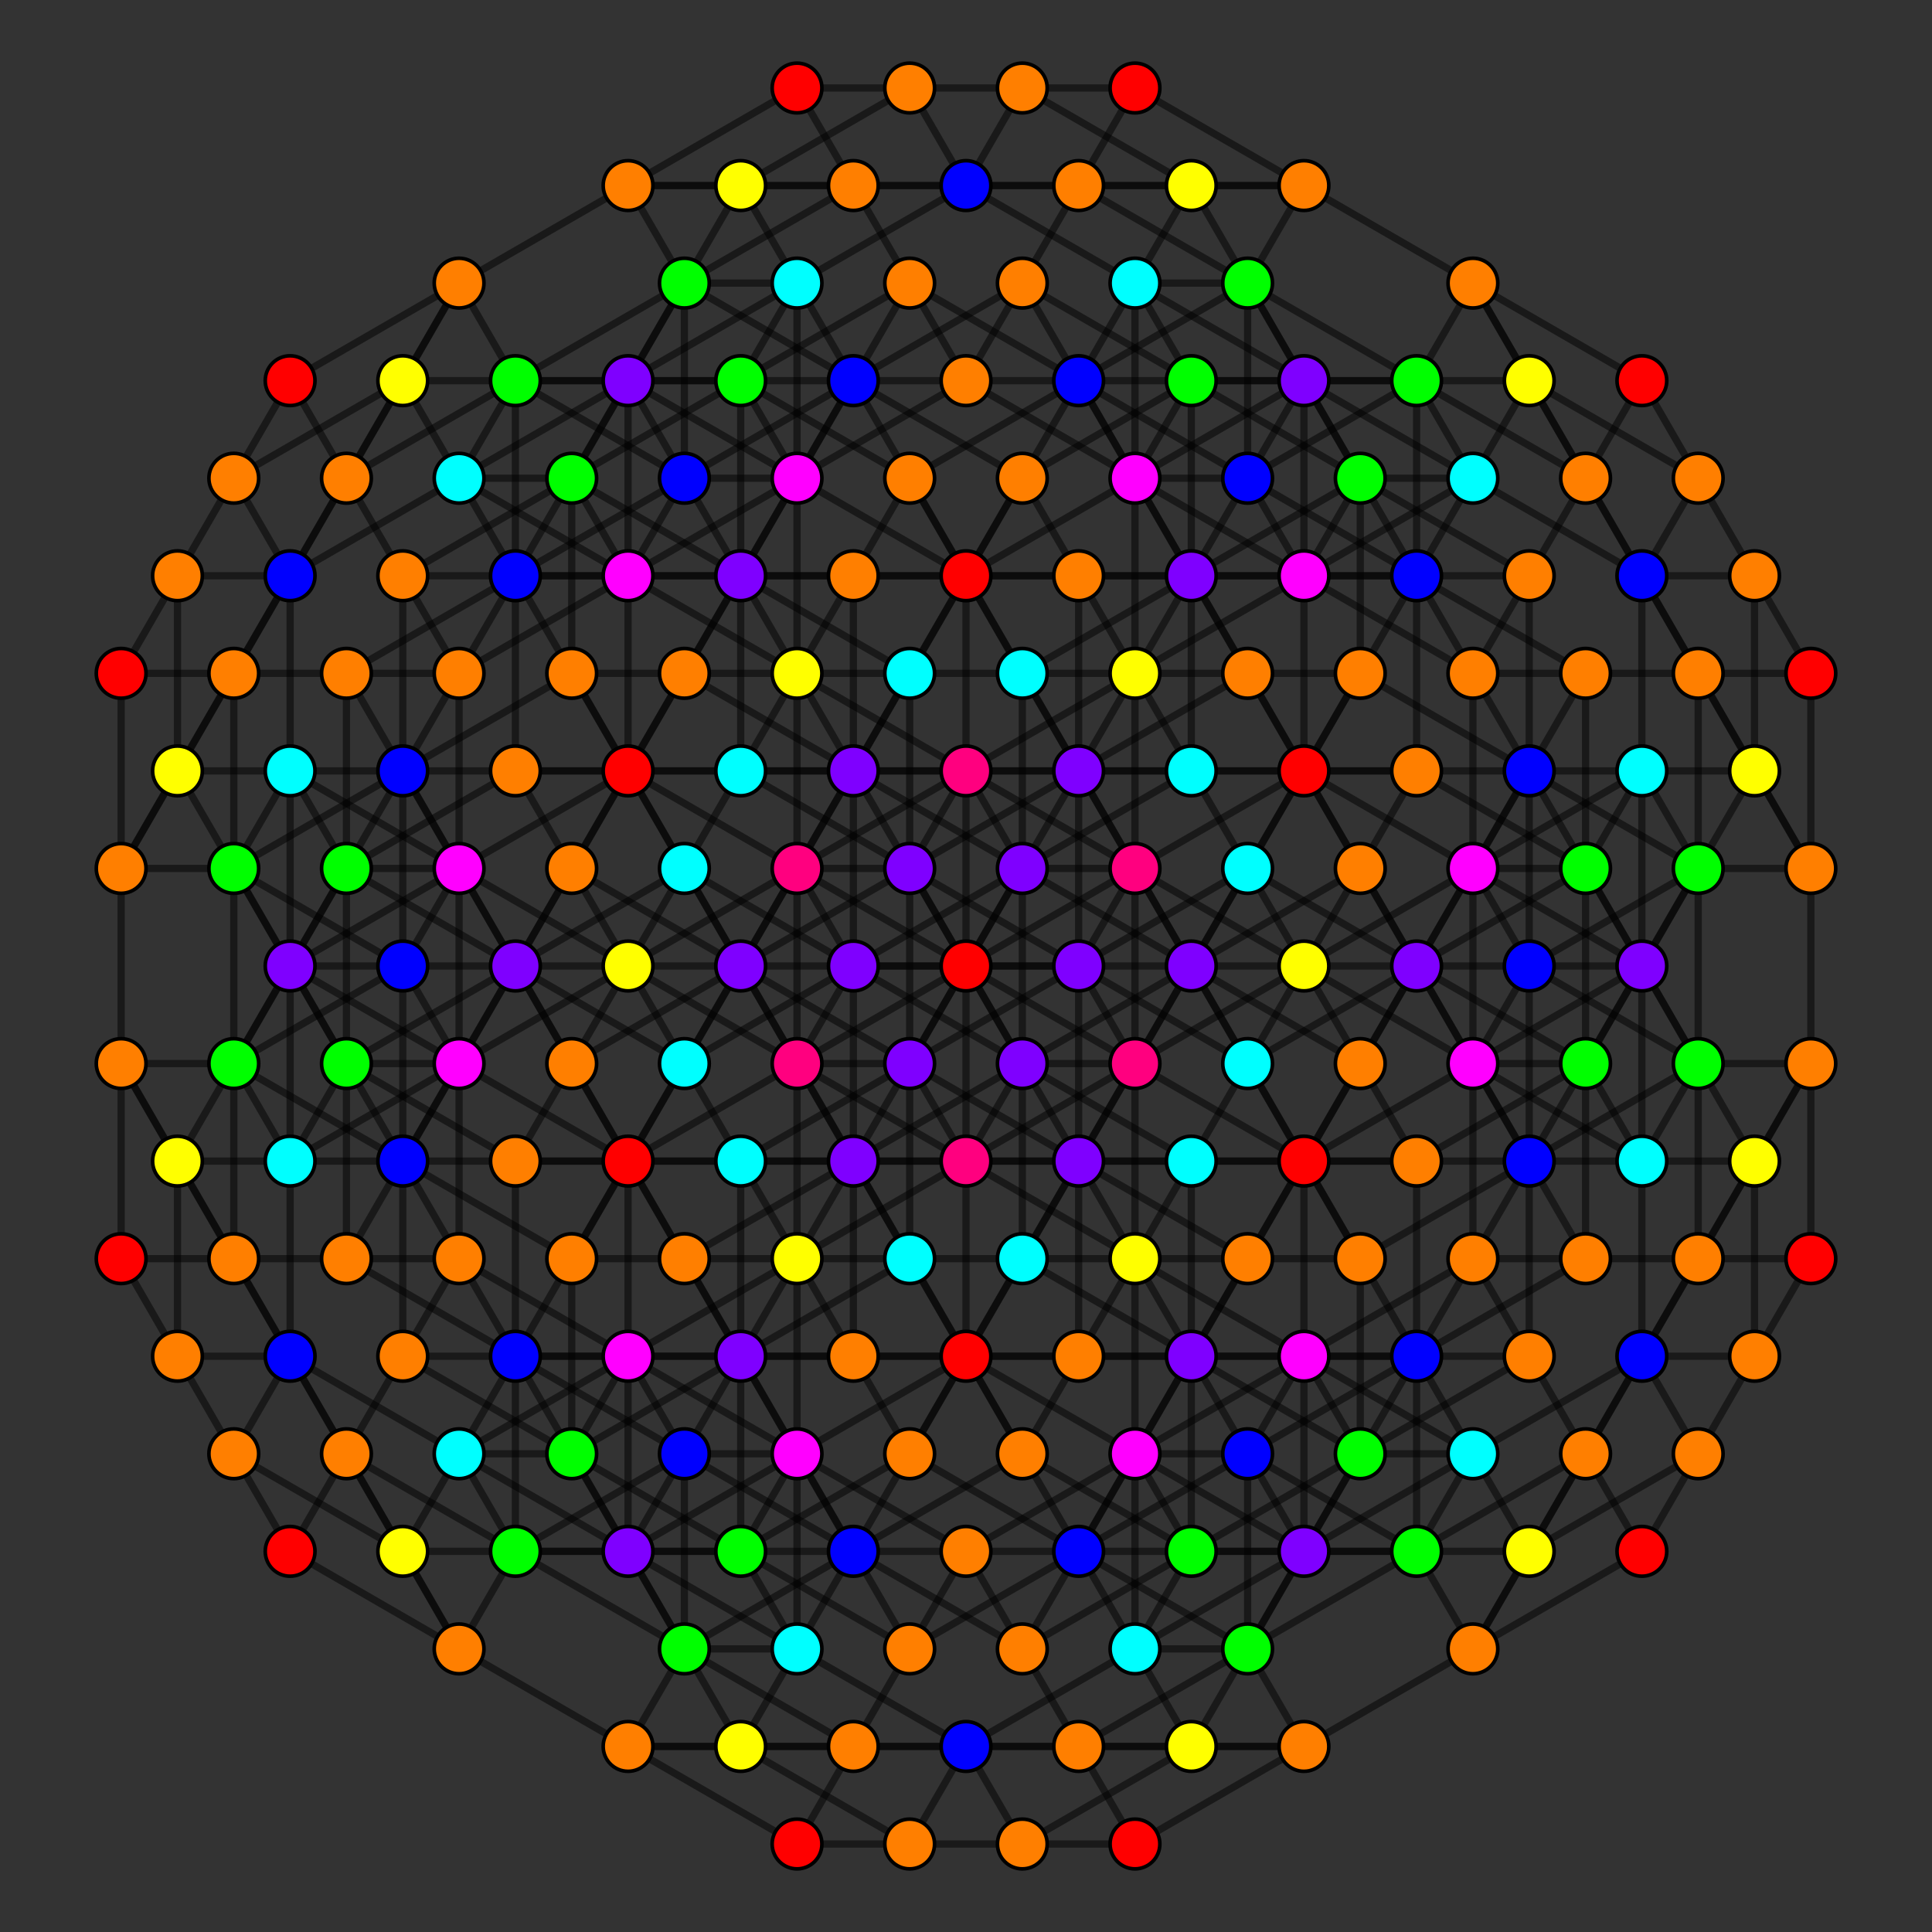<?xml version="1.0" encoding="UTF-8" standalone="no"?>
<svg
xmlns="http://www.w3.org/2000/svg"
version="1.0"
width="1600" height="1600"
id="6-cube_t234_A5.svg">
<rect width="100%" height="100%" fill="#333333" stroke="none"/>
<g style="stroke:#000000;stroke-width:6.0;stroke-opacity:0.50;">
<line x1="1033.224" y1="1203.956" x2="1079.869" y2="1123.165"/>
<line x1="1033.224" y1="1203.956" x2="1173.158" y2="1284.747"/>
<line x1="1033.224" y1="1203.956" x2="1173.158" y2="1123.165"/>
<line x1="1033.224" y1="1203.956" x2="1079.869" y2="1284.747"/>
<line x1="1033.224" y1="1203.956" x2="986.579" y2="1123.165"/>
<line x1="1033.224" y1="1203.956" x2="939.934" y2="1203.956"/>
<line x1="1033.224" y1="1203.956" x2="893.290" y2="1284.747"/>
<line x1="473.486" y1="1203.956" x2="520.131" y2="1123.165"/>
<line x1="473.486" y1="1203.956" x2="613.421" y2="1284.747"/>
<line x1="473.486" y1="1203.956" x2="613.421" y2="1123.165"/>
<line x1="473.486" y1="1203.956" x2="520.131" y2="1284.747"/>
<line x1="473.486" y1="1203.956" x2="426.842" y2="1123.165"/>
<line x1="473.486" y1="1203.956" x2="380.197" y2="1203.956"/>
<line x1="753.355" y1="719.209" x2="800.000" y2="638.418"/>
<line x1="753.355" y1="719.209" x2="893.290" y2="800.000"/>
<line x1="753.355" y1="719.209" x2="893.290" y2="638.418"/>
<line x1="753.355" y1="719.209" x2="800.000" y2="800.000"/>
<line x1="753.355" y1="719.209" x2="706.710" y2="638.418"/>
<line x1="753.355" y1="719.209" x2="753.355" y2="880.791"/>
<line x1="753.355" y1="719.209" x2="613.421" y2="800.000"/>
<line x1="193.618" y1="719.209" x2="240.262" y2="638.418"/>
<line x1="193.618" y1="719.209" x2="333.552" y2="800.000"/>
<line x1="193.618" y1="719.209" x2="333.552" y2="638.418"/>
<line x1="193.618" y1="719.209" x2="240.262" y2="800.000"/>
<line x1="193.618" y1="719.209" x2="146.973" y2="638.418"/>
<line x1="193.618" y1="719.209" x2="193.618" y2="880.791"/>
<line x1="1219.803" y1="880.791" x2="1266.448" y2="800.000"/>
<line x1="1219.803" y1="880.791" x2="1359.738" y2="961.582"/>
<line x1="1219.803" y1="880.791" x2="1359.738" y2="800.000"/>
<line x1="1219.803" y1="880.791" x2="1266.448" y2="961.582"/>
<line x1="1219.803" y1="880.791" x2="1079.869" y2="961.582"/>
<line x1="1219.803" y1="880.791" x2="1219.803" y2="719.209"/>
<line x1="1219.803" y1="880.791" x2="1173.158" y2="800.000"/>
<line x1="660.066" y1="880.791" x2="706.710" y2="800.000"/>
<line x1="660.066" y1="880.791" x2="800.000" y2="961.582"/>
<line x1="660.066" y1="880.791" x2="800.000" y2="800.000"/>
<line x1="660.066" y1="880.791" x2="706.710" y2="961.582"/>
<line x1="660.066" y1="880.791" x2="520.131" y2="961.582"/>
<line x1="660.066" y1="880.791" x2="660.066" y2="719.209"/>
<line x1="939.934" y1="396.044" x2="986.579" y2="315.253"/>
<line x1="939.934" y1="396.044" x2="1079.869" y2="476.835"/>
<line x1="939.934" y1="396.044" x2="1079.869" y2="315.253"/>
<line x1="939.934" y1="396.044" x2="986.579" y2="476.835"/>
<line x1="939.934" y1="396.044" x2="800.000" y2="476.835"/>
<line x1="939.934" y1="396.044" x2="1033.224" y2="396.044"/>
<line x1="939.934" y1="396.044" x2="893.290" y2="315.253"/>
<line x1="380.197" y1="396.044" x2="426.842" y2="315.253"/>
<line x1="380.197" y1="396.044" x2="520.131" y2="476.835"/>
<line x1="380.197" y1="396.044" x2="520.131" y2="315.253"/>
<line x1="380.197" y1="396.044" x2="426.842" y2="476.835"/>
<line x1="380.197" y1="396.044" x2="240.262" y2="476.835"/>
<line x1="380.197" y1="396.044" x2="473.486" y2="396.044"/>
<line x1="1219.803" y1="1203.956" x2="1079.869" y2="1123.165"/>
<line x1="1219.803" y1="1203.956" x2="1173.158" y2="1284.747"/>
<line x1="1219.803" y1="1203.956" x2="1173.158" y2="1123.165"/>
<line x1="1219.803" y1="1203.956" x2="1079.869" y2="1284.747"/>
<line x1="1219.803" y1="1203.956" x2="1359.738" y2="1123.165"/>
<line x1="1219.803" y1="1203.956" x2="1126.514" y2="1203.956"/>
<line x1="660.066" y1="1203.956" x2="520.131" y2="1123.165"/>
<line x1="660.066" y1="1203.956" x2="613.421" y2="1284.747"/>
<line x1="660.066" y1="1203.956" x2="613.421" y2="1123.165"/>
<line x1="660.066" y1="1203.956" x2="520.131" y2="1284.747"/>
<line x1="660.066" y1="1203.956" x2="800.000" y2="1123.165"/>
<line x1="660.066" y1="1203.956" x2="566.776" y2="1203.956"/>
<line x1="660.066" y1="1203.956" x2="706.710" y2="1284.747"/>
<line x1="939.934" y1="719.209" x2="800.000" y2="638.418"/>
<line x1="939.934" y1="719.209" x2="893.290" y2="800.000"/>
<line x1="939.934" y1="719.209" x2="893.290" y2="638.418"/>
<line x1="939.934" y1="719.209" x2="800.000" y2="800.000"/>
<line x1="939.934" y1="719.209" x2="1079.869" y2="638.418"/>
<line x1="939.934" y1="719.209" x2="939.934" y2="880.791"/>
<line x1="380.197" y1="719.209" x2="240.262" y2="638.418"/>
<line x1="380.197" y1="719.209" x2="333.552" y2="800.000"/>
<line x1="380.197" y1="719.209" x2="333.552" y2="638.418"/>
<line x1="380.197" y1="719.209" x2="240.262" y2="800.000"/>
<line x1="380.197" y1="719.209" x2="520.131" y2="638.418"/>
<line x1="380.197" y1="719.209" x2="380.197" y2="880.791"/>
<line x1="380.197" y1="719.209" x2="426.842" y2="800.000"/>
<line x1="1406.382" y1="880.791" x2="1266.448" y2="800.000"/>
<line x1="1406.382" y1="880.791" x2="1359.738" y2="961.582"/>
<line x1="1406.382" y1="880.791" x2="1359.738" y2="800.000"/>
<line x1="1406.382" y1="880.791" x2="1266.448" y2="961.582"/>
<line x1="1406.382" y1="880.791" x2="1453.027" y2="961.582"/>
<line x1="1406.382" y1="880.791" x2="1406.382" y2="719.209"/>
<line x1="846.645" y1="880.791" x2="706.710" y2="800.000"/>
<line x1="846.645" y1="880.791" x2="800.000" y2="961.582"/>
<line x1="846.645" y1="880.791" x2="800.000" y2="800.000"/>
<line x1="846.645" y1="880.791" x2="706.710" y2="961.582"/>
<line x1="846.645" y1="880.791" x2="893.290" y2="961.582"/>
<line x1="846.645" y1="880.791" x2="846.645" y2="719.209"/>
<line x1="846.645" y1="880.791" x2="986.579" y2="800.000"/>
<line x1="1126.514" y1="396.044" x2="986.579" y2="315.253"/>
<line x1="1126.514" y1="396.044" x2="1079.869" y2="476.835"/>
<line x1="1126.514" y1="396.044" x2="1079.869" y2="315.253"/>
<line x1="1126.514" y1="396.044" x2="986.579" y2="476.835"/>
<line x1="1126.514" y1="396.044" x2="1173.158" y2="476.835"/>
<line x1="1126.514" y1="396.044" x2="1219.803" y2="396.044"/>
<line x1="566.776" y1="396.044" x2="426.842" y2="315.253"/>
<line x1="566.776" y1="396.044" x2="520.131" y2="476.835"/>
<line x1="566.776" y1="396.044" x2="520.131" y2="315.253"/>
<line x1="566.776" y1="396.044" x2="426.842" y2="476.835"/>
<line x1="566.776" y1="396.044" x2="613.421" y2="476.835"/>
<line x1="566.776" y1="396.044" x2="660.066" y2="396.044"/>
<line x1="566.776" y1="396.044" x2="706.710" y2="315.253"/>
<line x1="1079.869" y1="1123.165" x2="1173.158" y2="1123.165"/>
<line x1="1079.869" y1="1123.165" x2="1079.869" y2="1284.747"/>
<line x1="1079.869" y1="1123.165" x2="1079.869" y2="961.582"/>
<line x1="1079.869" y1="1123.165" x2="986.579" y2="1123.165"/>
<line x1="1079.869" y1="1123.165" x2="939.934" y2="1203.956"/>
<line x1="520.131" y1="1123.165" x2="613.421" y2="1123.165"/>
<line x1="520.131" y1="1123.165" x2="520.131" y2="1284.747"/>
<line x1="520.131" y1="1123.165" x2="520.131" y2="961.582"/>
<line x1="520.131" y1="1123.165" x2="426.842" y2="1123.165"/>
<line x1="520.131" y1="1123.165" x2="566.776" y2="1203.956"/>
<line x1="800.000" y1="638.418" x2="893.290" y2="638.418"/>
<line x1="800.000" y1="638.418" x2="800.000" y2="800.000"/>
<line x1="800.000" y1="638.418" x2="800.000" y2="476.835"/>
<line x1="800.000" y1="638.418" x2="660.066" y2="719.209"/>
<line x1="240.262" y1="638.418" x2="333.552" y2="638.418"/>
<line x1="240.262" y1="638.418" x2="240.262" y2="800.000"/>
<line x1="240.262" y1="638.418" x2="240.262" y2="476.835"/>
<line x1="240.262" y1="638.418" x2="286.907" y2="719.209"/>
<line x1="1266.448" y1="800.000" x2="1359.738" y2="800.000"/>
<line x1="1266.448" y1="800.000" x2="1266.448" y2="961.582"/>
<line x1="1266.448" y1="800.000" x2="1173.158" y2="800.000"/>
<line x1="1266.448" y1="800.000" x2="1266.448" y2="638.418"/>
<line x1="1266.448" y1="800.000" x2="1219.803" y2="719.209"/>
<line x1="706.710" y1="800.000" x2="800.000" y2="800.000"/>
<line x1="706.710" y1="800.000" x2="706.710" y2="961.582"/>
<line x1="706.710" y1="800.000" x2="613.421" y2="800.000"/>
<line x1="706.710" y1="800.000" x2="706.710" y2="638.418"/>
<line x1="706.710" y1="800.000" x2="846.645" y2="719.209"/>
<line x1="986.579" y1="315.253" x2="1079.869" y2="315.253"/>
<line x1="986.579" y1="315.253" x2="986.579" y2="476.835"/>
<line x1="986.579" y1="315.253" x2="893.290" y2="315.253"/>
<line x1="986.579" y1="315.253" x2="939.934" y2="234.462"/>
<line x1="426.842" y1="315.253" x2="520.131" y2="315.253"/>
<line x1="426.842" y1="315.253" x2="426.842" y2="476.835"/>
<line x1="426.842" y1="315.253" x2="333.552" y2="315.253"/>
<line x1="426.842" y1="315.253" x2="566.776" y2="234.462"/>
<line x1="1173.158" y1="1284.747" x2="1173.158" y2="1123.165"/>
<line x1="1173.158" y1="1284.747" x2="1079.869" y2="1284.747"/>
<line x1="1173.158" y1="1284.747" x2="1266.448" y2="1284.747"/>
<line x1="1173.158" y1="1284.747" x2="1033.224" y2="1365.538"/>
<line x1="613.421" y1="1284.747" x2="613.421" y2="1123.165"/>
<line x1="613.421" y1="1284.747" x2="520.131" y2="1284.747"/>
<line x1="613.421" y1="1284.747" x2="706.710" y2="1284.747"/>
<line x1="613.421" y1="1284.747" x2="660.066" y2="1365.538"/>
<line x1="893.290" y1="800.000" x2="893.290" y2="638.418"/>
<line x1="893.290" y1="800.000" x2="800.000" y2="800.000"/>
<line x1="893.290" y1="800.000" x2="986.579" y2="800.000"/>
<line x1="893.290" y1="800.000" x2="893.290" y2="961.582"/>
<line x1="893.290" y1="800.000" x2="753.355" y2="880.791"/>
<line x1="333.552" y1="800.000" x2="333.552" y2="638.418"/>
<line x1="333.552" y1="800.000" x2="240.262" y2="800.000"/>
<line x1="333.552" y1="800.000" x2="426.842" y2="800.000"/>
<line x1="333.552" y1="800.000" x2="333.552" y2="961.582"/>
<line x1="333.552" y1="800.000" x2="380.197" y2="880.791"/>
<line x1="1359.738" y1="961.582" x2="1359.738" y2="800.000"/>
<line x1="1359.738" y1="961.582" x2="1266.448" y2="961.582"/>
<line x1="1359.738" y1="961.582" x2="1359.738" y2="1123.165"/>
<line x1="1359.738" y1="961.582" x2="1313.093" y2="880.791"/>
<line x1="800.000" y1="961.582" x2="800.000" y2="800.000"/>
<line x1="800.000" y1="961.582" x2="706.710" y2="961.582"/>
<line x1="800.000" y1="961.582" x2="800.000" y2="1123.165"/>
<line x1="800.000" y1="961.582" x2="939.934" y2="880.791"/>
<line x1="1079.869" y1="476.835" x2="1079.869" y2="315.253"/>
<line x1="1079.869" y1="476.835" x2="986.579" y2="476.835"/>
<line x1="1079.869" y1="476.835" x2="1079.869" y2="638.418"/>
<line x1="1079.869" y1="476.835" x2="1173.158" y2="476.835"/>
<line x1="1079.869" y1="476.835" x2="1033.224" y2="396.044"/>
<line x1="520.131" y1="476.835" x2="520.131" y2="315.253"/>
<line x1="520.131" y1="476.835" x2="426.842" y2="476.835"/>
<line x1="520.131" y1="476.835" x2="520.131" y2="638.418"/>
<line x1="520.131" y1="476.835" x2="613.421" y2="476.835"/>
<line x1="520.131" y1="476.835" x2="660.066" y2="396.044"/>
<line x1="1173.158" y1="1123.165" x2="1266.448" y2="961.582"/>
<line x1="613.421" y1="1123.165" x2="706.710" y2="961.582"/>
<line x1="893.290" y1="638.418" x2="986.579" y2="476.835"/>
<line x1="333.552" y1="638.418" x2="426.842" y2="476.835"/>
<line x1="1359.738" y1="800.000" x2="1359.738" y2="800.000"/>
<line x1="1359.738" y1="800.000" x2="1359.738" y2="638.418"/>
<line x1="1359.738" y1="800.000" x2="1313.093" y2="719.209"/>
<line x1="800.000" y1="800.000" x2="800.000" y2="800.000"/>
<line x1="1079.869" y1="315.253" x2="1079.869" y2="315.253"/>
<line x1="1079.869" y1="315.253" x2="1173.158" y2="315.253"/>
<line x1="1079.869" y1="315.253" x2="1033.224" y2="234.462"/>
<line x1="520.131" y1="315.253" x2="520.131" y2="315.253"/>
<line x1="520.131" y1="315.253" x2="613.421" y2="315.253"/>
<line x1="520.131" y1="315.253" x2="660.066" y2="234.462"/>
<line x1="1079.869" y1="1284.747" x2="1079.869" y2="1284.747"/>
<line x1="1079.869" y1="1284.747" x2="986.579" y2="1284.747"/>
<line x1="1079.869" y1="1284.747" x2="939.934" y2="1365.538"/>
<line x1="520.131" y1="1284.747" x2="520.131" y2="1284.747"/>
<line x1="520.131" y1="1284.747" x2="426.842" y2="1284.747"/>
<line x1="520.131" y1="1284.747" x2="566.776" y2="1365.538"/>
<line x1="240.262" y1="800.000" x2="240.262" y2="800.000"/>
<line x1="240.262" y1="800.000" x2="240.262" y2="961.582"/>
<line x1="240.262" y1="800.000" x2="286.907" y2="880.791"/>
<line x1="986.579" y1="1123.165" x2="986.579" y2="961.582"/>
<line x1="986.579" y1="1123.165" x2="1079.869" y2="961.582"/>
<line x1="986.579" y1="1123.165" x2="986.579" y2="1123.165"/>
<line x1="986.579" y1="1123.165" x2="846.645" y2="1042.373"/>
<line x1="986.579" y1="1123.165" x2="800.000" y2="1123.165"/>
<line x1="426.842" y1="1123.165" x2="426.842" y2="961.582"/>
<line x1="426.842" y1="1123.165" x2="520.131" y2="961.582"/>
<line x1="426.842" y1="1123.165" x2="426.842" y2="1123.165"/>
<line x1="426.842" y1="1123.165" x2="286.907" y2="1042.373"/>
<line x1="706.710" y1="638.418" x2="706.710" y2="476.835"/>
<line x1="706.710" y1="638.418" x2="800.000" y2="638.418"/>
<line x1="706.710" y1="638.418" x2="800.000" y2="476.835"/>
<line x1="706.710" y1="638.418" x2="706.710" y2="638.418"/>
<line x1="706.710" y1="638.418" x2="660.066" y2="719.209"/>
<line x1="706.710" y1="638.418" x2="520.131" y2="638.418"/>
<line x1="146.973" y1="638.418" x2="146.973" y2="476.835"/>
<line x1="146.973" y1="638.418" x2="240.262" y2="638.418"/>
<line x1="146.973" y1="638.418" x2="240.262" y2="476.835"/>
<line x1="146.973" y1="638.418" x2="146.973" y2="638.418"/>
<line x1="146.973" y1="638.418" x2="100.328" y2="719.209"/>
<line x1="1079.869" y1="961.582" x2="986.579" y2="961.582"/>
<line x1="1079.869" y1="961.582" x2="1079.869" y2="961.582"/>
<line x1="1079.869" y1="961.582" x2="939.934" y2="880.791"/>
<line x1="1079.869" y1="961.582" x2="893.290" y2="961.582"/>
<line x1="520.131" y1="961.582" x2="426.842" y2="961.582"/>
<line x1="520.131" y1="961.582" x2="520.131" y2="961.582"/>
<line x1="520.131" y1="961.582" x2="380.197" y2="880.791"/>
<line x1="800.000" y1="476.835" x2="706.710" y2="476.835"/>
<line x1="800.000" y1="476.835" x2="800.000" y2="476.835"/>
<line x1="800.000" y1="476.835" x2="753.355" y2="557.627"/>
<line x1="800.000" y1="476.835" x2="613.421" y2="476.835"/>
<line x1="240.262" y1="476.835" x2="146.973" y2="476.835"/>
<line x1="240.262" y1="476.835" x2="240.262" y2="476.835"/>
<line x1="240.262" y1="476.835" x2="193.618" y2="557.627"/>
<line x1="1359.738" y1="1123.165" x2="1453.027" y2="1123.165"/>
<line x1="1359.738" y1="1123.165" x2="1453.027" y2="961.582"/>
<line x1="1359.738" y1="1123.165" x2="1359.738" y2="1123.165"/>
<line x1="1359.738" y1="1123.165" x2="1406.382" y2="1042.373"/>
<line x1="800.000" y1="1123.165" x2="893.290" y2="1123.165"/>
<line x1="800.000" y1="1123.165" x2="893.290" y2="961.582"/>
<line x1="800.000" y1="1123.165" x2="800.000" y2="1123.165"/>
<line x1="800.000" y1="1123.165" x2="846.645" y2="1042.373"/>
<line x1="1079.869" y1="638.418" x2="1173.158" y2="638.418"/>
<line x1="1079.869" y1="638.418" x2="1173.158" y2="476.835"/>
<line x1="1079.869" y1="638.418" x2="1079.869" y2="638.418"/>
<line x1="1079.869" y1="638.418" x2="1219.803" y2="719.209"/>
<line x1="520.131" y1="638.418" x2="613.421" y2="638.418"/>
<line x1="520.131" y1="638.418" x2="613.421" y2="476.835"/>
<line x1="520.131" y1="638.418" x2="520.131" y2="638.418"/>
<line x1="520.131" y1="638.418" x2="660.066" y2="719.209"/>
<line x1="1453.027" y1="961.582" x2="1359.738" y2="961.582"/>
<line x1="1453.027" y1="961.582" x2="1453.027" y2="1123.165"/>
<line x1="1453.027" y1="961.582" x2="1453.027" y2="961.582"/>
<line x1="1453.027" y1="961.582" x2="1499.672" y2="880.791"/>
<line x1="893.290" y1="961.582" x2="800.000" y2="961.582"/>
<line x1="893.290" y1="961.582" x2="893.290" y2="1123.165"/>
<line x1="893.290" y1="961.582" x2="893.290" y2="961.582"/>
<line x1="893.290" y1="961.582" x2="939.934" y2="880.791"/>
<line x1="1173.158" y1="476.835" x2="1173.158" y2="638.418"/>
<line x1="1173.158" y1="476.835" x2="1173.158" y2="476.835"/>
<line x1="1173.158" y1="476.835" x2="1313.093" y2="557.627"/>
<line x1="613.421" y1="476.835" x2="613.421" y2="638.418"/>
<line x1="613.421" y1="476.835" x2="613.421" y2="476.835"/>
<line x1="613.421" y1="476.835" x2="753.355" y2="557.627"/>
<line x1="1079.869" y1="961.582" x2="1033.224" y2="880.791"/>
<line x1="1079.869" y1="961.582" x2="1173.158" y2="800.000"/>
<line x1="1079.869" y1="961.582" x2="986.579" y2="800.000"/>
<line x1="520.131" y1="961.582" x2="473.486" y2="880.791"/>
<line x1="520.131" y1="961.582" x2="613.421" y2="800.000"/>
<line x1="520.131" y1="961.582" x2="426.842" y2="800.000"/>
<line x1="520.131" y1="961.582" x2="566.776" y2="880.791"/>
<line x1="800.000" y1="476.835" x2="753.355" y2="396.044"/>
<line x1="800.000" y1="476.835" x2="893.290" y2="315.253"/>
<line x1="800.000" y1="476.835" x2="660.066" y2="396.044"/>
<line x1="240.262" y1="476.835" x2="193.618" y2="396.044"/>
<line x1="240.262" y1="476.835" x2="333.552" y2="315.253"/>
<line x1="240.262" y1="476.835" x2="286.907" y2="396.044"/>
<line x1="1173.158" y1="800.000" x2="1033.224" y2="880.791"/>
<line x1="1173.158" y1="800.000" x2="1173.158" y2="800.000"/>
<line x1="1173.158" y1="800.000" x2="1079.869" y2="638.418"/>
<line x1="1173.158" y1="800.000" x2="1033.224" y2="719.209"/>
<line x1="613.421" y1="800.000" x2="473.486" y2="880.791"/>
<line x1="613.421" y1="800.000" x2="660.066" y2="880.791"/>
<line x1="613.421" y1="800.000" x2="613.421" y2="800.000"/>
<line x1="613.421" y1="800.000" x2="520.131" y2="638.418"/>
<line x1="613.421" y1="800.000" x2="660.066" y2="719.209"/>
<line x1="893.290" y1="315.253" x2="753.355" y2="396.044"/>
<line x1="893.290" y1="315.253" x2="893.290" y2="315.253"/>
<line x1="893.290" y1="315.253" x2="753.355" y2="234.462"/>
<line x1="333.552" y1="315.253" x2="193.618" y2="396.044"/>
<line x1="333.552" y1="315.253" x2="380.197" y2="396.044"/>
<line x1="333.552" y1="315.253" x2="333.552" y2="315.253"/>
<line x1="333.552" y1="315.253" x2="380.197" y2="234.462"/>
<line x1="1266.448" y1="1284.747" x2="1219.803" y2="1203.956"/>
<line x1="1266.448" y1="1284.747" x2="1406.382" y2="1203.956"/>
<line x1="1266.448" y1="1284.747" x2="1359.738" y2="1123.165"/>
<line x1="1266.448" y1="1284.747" x2="1266.448" y2="1284.747"/>
<line x1="1266.448" y1="1284.747" x2="1219.803" y2="1365.538"/>
<line x1="706.710" y1="1284.747" x2="846.645" y2="1203.956"/>
<line x1="706.710" y1="1284.747" x2="800.000" y2="1123.165"/>
<line x1="706.710" y1="1284.747" x2="706.710" y2="1284.747"/>
<line x1="706.710" y1="1284.747" x2="846.645" y2="1365.538"/>
<line x1="986.579" y1="800.000" x2="939.934" y2="719.209"/>
<line x1="986.579" y1="800.000" x2="1126.514" y2="719.209"/>
<line x1="986.579" y1="800.000" x2="1079.869" y2="638.418"/>
<line x1="986.579" y1="800.000" x2="986.579" y2="800.000"/>
<line x1="986.579" y1="800.000" x2="939.934" y2="880.791"/>
<line x1="426.842" y1="800.000" x2="566.776" y2="719.209"/>
<line x1="426.842" y1="800.000" x2="520.131" y2="638.418"/>
<line x1="426.842" y1="800.000" x2="426.842" y2="800.000"/>
<line x1="426.842" y1="800.000" x2="566.776" y2="880.791"/>
<line x1="1359.738" y1="1123.165" x2="1406.382" y2="1203.956"/>
<line x1="1359.738" y1="1123.165" x2="1313.093" y2="1203.956"/>
<line x1="800.000" y1="1123.165" x2="846.645" y2="1203.956"/>
<line x1="800.000" y1="1123.165" x2="939.934" y2="1203.956"/>
<line x1="1079.869" y1="638.418" x2="1126.514" y2="719.209"/>
<line x1="1079.869" y1="638.418" x2="1033.224" y2="719.209"/>
<line x1="520.131" y1="638.418" x2="566.776" y2="719.209"/>
<line x1="986.579" y1="961.582" x2="1033.224" y2="880.791"/>
<line x1="986.579" y1="961.582" x2="846.645" y2="880.791"/>
<line x1="986.579" y1="961.582" x2="800.000" y2="961.582"/>
<line x1="426.842" y1="961.582" x2="473.486" y2="880.791"/>
<line x1="426.842" y1="961.582" x2="286.907" y2="880.791"/>
<line x1="426.842" y1="961.582" x2="426.842" y2="961.582"/>
<line x1="706.710" y1="476.835" x2="753.355" y2="396.044"/>
<line x1="706.710" y1="476.835" x2="660.066" y2="557.627"/>
<line x1="706.710" y1="476.835" x2="520.131" y2="476.835"/>
<line x1="146.973" y1="476.835" x2="193.618" y2="396.044"/>
<line x1="146.973" y1="476.835" x2="100.328" y2="557.627"/>
<line x1="146.973" y1="476.835" x2="146.973" y2="476.835"/>
<line x1="1359.738" y1="961.582" x2="1359.738" y2="961.582"/>
<line x1="1079.869" y1="476.835" x2="1219.803" y2="557.627"/>
<line x1="1079.869" y1="476.835" x2="1079.869" y2="476.835"/>
<line x1="520.131" y1="476.835" x2="660.066" y2="557.627"/>
<line x1="1079.869" y1="1123.165" x2="939.934" y2="1042.373"/>
<line x1="1079.869" y1="1123.165" x2="893.290" y2="1123.165"/>
<line x1="520.131" y1="1123.165" x2="380.197" y2="1042.373"/>
<line x1="520.131" y1="1123.165" x2="520.131" y2="1123.165"/>
<line x1="800.000" y1="638.418" x2="613.421" y2="638.418"/>
<line x1="240.262" y1="638.418" x2="240.262" y2="638.418"/>
<line x1="1453.027" y1="1123.165" x2="1406.382" y2="1203.956"/>
<line x1="1453.027" y1="1123.165" x2="1499.672" y2="1042.373"/>
<line x1="1453.027" y1="1123.165" x2="1453.027" y2="1123.165"/>
<line x1="893.290" y1="1123.165" x2="846.645" y2="1203.956"/>
<line x1="893.290" y1="1123.165" x2="939.934" y2="1042.373"/>
<line x1="1173.158" y1="638.418" x2="1126.514" y2="719.209"/>
<line x1="1173.158" y1="638.418" x2="1313.093" y2="719.209"/>
<line x1="1173.158" y1="638.418" x2="1173.158" y2="638.418"/>
<line x1="613.421" y1="638.418" x2="566.776" y2="719.209"/>
<line x1="613.421" y1="638.418" x2="753.355" y2="719.209"/>
<line x1="1033.224" y1="880.791" x2="939.934" y2="719.209"/>
<line x1="1033.224" y1="880.791" x2="893.290" y2="800.000"/>
<line x1="473.486" y1="880.791" x2="380.197" y2="719.209"/>
<line x1="473.486" y1="880.791" x2="520.131" y2="800.000"/>
<line x1="753.355" y1="396.044" x2="753.355" y2="396.044"/>
<line x1="753.355" y1="396.044" x2="613.421" y2="315.253"/>
<line x1="193.618" y1="396.044" x2="193.618" y2="396.044"/>
<line x1="193.618" y1="396.044" x2="240.262" y2="315.253"/>
<line x1="1219.803" y1="880.791" x2="1126.514" y2="719.209"/>
<line x1="1219.803" y1="880.791" x2="1079.869" y2="800.000"/>
<line x1="660.066" y1="880.791" x2="566.776" y2="719.209"/>
<line x1="939.934" y1="396.044" x2="939.934" y2="396.044"/>
<line x1="939.934" y1="396.044" x2="800.000" y2="315.253"/>
<line x1="380.197" y1="396.044" x2="380.197" y2="396.044"/>
<line x1="1219.803" y1="1203.956" x2="1219.803" y2="1203.956"/>
<line x1="660.066" y1="1203.956" x2="660.066" y2="1203.956"/>
<line x1="660.066" y1="1203.956" x2="800.000" y2="1284.747"/>
<line x1="380.197" y1="719.209" x2="520.131" y2="800.000"/>
<line x1="1406.382" y1="1203.956" x2="1406.382" y2="1203.956"/>
<line x1="1406.382" y1="1203.956" x2="1359.738" y2="1284.747"/>
<line x1="846.645" y1="1203.956" x2="846.645" y2="1203.956"/>
<line x1="846.645" y1="1203.956" x2="986.579" y2="1284.747"/>
<line x1="1126.514" y1="719.209" x2="1079.869" y2="800.000"/>
<line x1="566.776" y1="719.209" x2="706.710" y2="800.000"/>
<line x1="939.934" y1="1203.956" x2="986.579" y2="1123.165"/>
<line x1="939.934" y1="1203.956" x2="1079.869" y2="1284.747"/>
<line x1="939.934" y1="1203.956" x2="986.579" y2="1284.747"/>
<line x1="939.934" y1="1203.956" x2="893.290" y2="1284.747"/>
<line x1="380.197" y1="1203.956" x2="426.842" y2="1123.165"/>
<line x1="380.197" y1="1203.956" x2="520.131" y2="1284.747"/>
<line x1="380.197" y1="1203.956" x2="520.131" y2="1123.165"/>
<line x1="380.197" y1="1203.956" x2="426.842" y2="1284.747"/>
<line x1="380.197" y1="1203.956" x2="240.262" y2="1123.165"/>
<line x1="753.355" y1="880.791" x2="800.000" y2="800.000"/>
<line x1="753.355" y1="880.791" x2="893.290" y2="961.582"/>
<line x1="753.355" y1="880.791" x2="800.000" y2="961.582"/>
<line x1="753.355" y1="880.791" x2="706.710" y2="961.582"/>
<line x1="753.355" y1="880.791" x2="613.421" y2="800.000"/>
<line x1="193.618" y1="880.791" x2="240.262" y2="800.000"/>
<line x1="193.618" y1="880.791" x2="333.552" y2="961.582"/>
<line x1="193.618" y1="880.791" x2="333.552" y2="800.000"/>
<line x1="193.618" y1="880.791" x2="240.262" y2="961.582"/>
<line x1="193.618" y1="880.791" x2="146.973" y2="961.582"/>
<line x1="1219.803" y1="719.209" x2="1266.448" y2="638.418"/>
<line x1="1219.803" y1="719.209" x2="1359.738" y2="800.000"/>
<line x1="1219.803" y1="719.209" x2="1359.738" y2="638.418"/>
<line x1="1219.803" y1="719.209" x2="1173.158" y2="800.000"/>
<line x1="660.066" y1="719.209" x2="800.000" y2="800.000"/>
<line x1="660.066" y1="719.209" x2="706.710" y2="800.000"/>
<line x1="1033.224" y1="396.044" x2="1079.869" y2="315.253"/>
<line x1="1033.224" y1="396.044" x2="1173.158" y2="476.835"/>
<line x1="1033.224" y1="396.044" x2="1173.158" y2="315.253"/>
<line x1="1033.224" y1="396.044" x2="986.579" y2="476.835"/>
<line x1="1033.224" y1="396.044" x2="893.290" y2="315.253"/>
<line x1="473.486" y1="396.044" x2="520.131" y2="315.253"/>
<line x1="473.486" y1="396.044" x2="613.421" y2="476.835"/>
<line x1="473.486" y1="396.044" x2="613.421" y2="315.253"/>
<line x1="473.486" y1="396.044" x2="520.131" y2="476.835"/>
<line x1="473.486" y1="396.044" x2="426.842" y2="476.835"/>
<line x1="1126.514" y1="1203.956" x2="986.579" y2="1123.165"/>
<line x1="1126.514" y1="1203.956" x2="1079.869" y2="1284.747"/>
<line x1="1126.514" y1="1203.956" x2="1079.869" y2="1123.165"/>
<line x1="1126.514" y1="1203.956" x2="986.579" y2="1284.747"/>
<line x1="1126.514" y1="1203.956" x2="1173.158" y2="1123.165"/>
<line x1="566.776" y1="1203.956" x2="426.842" y2="1123.165"/>
<line x1="566.776" y1="1203.956" x2="520.131" y2="1284.747"/>
<line x1="566.776" y1="1203.956" x2="426.842" y2="1284.747"/>
<line x1="566.776" y1="1203.956" x2="613.421" y2="1123.165"/>
<line x1="566.776" y1="1203.956" x2="706.710" y2="1284.747"/>
<line x1="939.934" y1="880.791" x2="800.000" y2="800.000"/>
<line x1="939.934" y1="880.791" x2="893.290" y2="800.000"/>
<line x1="380.197" y1="880.791" x2="240.262" y2="800.000"/>
<line x1="380.197" y1="880.791" x2="333.552" y2="961.582"/>
<line x1="380.197" y1="880.791" x2="240.262" y2="961.582"/>
<line x1="380.197" y1="880.791" x2="426.842" y2="800.000"/>
<line x1="1406.382" y1="719.209" x2="1266.448" y2="638.418"/>
<line x1="1406.382" y1="719.209" x2="1359.738" y2="800.000"/>
<line x1="1406.382" y1="719.209" x2="1359.738" y2="638.418"/>
<line x1="1406.382" y1="719.209" x2="1266.448" y2="800.000"/>
<line x1="1406.382" y1="719.209" x2="1453.027" y2="638.418"/>
<line x1="846.645" y1="719.209" x2="706.710" y2="638.418"/>
<line x1="846.645" y1="719.209" x2="800.000" y2="800.000"/>
<line x1="846.645" y1="719.209" x2="800.000" y2="638.418"/>
<line x1="846.645" y1="719.209" x2="893.290" y2="638.418"/>
<line x1="846.645" y1="719.209" x2="986.579" y2="800.000"/>
<line x1="1219.803" y1="396.044" x2="1079.869" y2="315.253"/>
<line x1="1219.803" y1="396.044" x2="1173.158" y2="476.835"/>
<line x1="1219.803" y1="396.044" x2="1173.158" y2="315.253"/>
<line x1="1219.803" y1="396.044" x2="1079.869" y2="476.835"/>
<line x1="1219.803" y1="396.044" x2="1359.738" y2="476.835"/>
<line x1="660.066" y1="396.044" x2="520.131" y2="315.253"/>
<line x1="660.066" y1="396.044" x2="613.421" y2="476.835"/>
<line x1="660.066" y1="396.044" x2="613.421" y2="315.253"/>
<line x1="660.066" y1="396.044" x2="706.710" y2="315.253"/>
<line x1="986.579" y1="1123.165" x2="986.579" y2="1284.747"/>
<line x1="986.579" y1="1123.165" x2="893.290" y2="961.582"/>
<line x1="426.842" y1="1123.165" x2="426.842" y2="1284.747"/>
<line x1="426.842" y1="1123.165" x2="333.552" y2="961.582"/>
<line x1="240.262" y1="800.000" x2="286.907" y2="719.209"/>
<line x1="1266.448" y1="638.418" x2="1359.738" y2="638.418"/>
<line x1="1266.448" y1="638.418" x2="1173.158" y2="476.835"/>
<line x1="706.710" y1="638.418" x2="613.421" y2="476.835"/>
<line x1="1079.869" y1="315.253" x2="939.934" y2="234.462"/>
<line x1="520.131" y1="315.253" x2="566.776" y2="234.462"/>
<line x1="1079.869" y1="1284.747" x2="1033.224" y2="1365.538"/>
<line x1="520.131" y1="1284.747" x2="660.066" y2="1365.538"/>
<line x1="333.552" y1="961.582" x2="240.262" y2="961.582"/>
<line x1="1359.738" y1="800.000" x2="1313.093" y2="880.791"/>
<line x1="1173.158" y1="476.835" x2="1173.158" y2="315.253"/>
<line x1="613.421" y1="476.835" x2="613.421" y2="315.253"/>
<line x1="1359.738" y1="638.418" x2="1359.738" y2="476.835"/>
<line x1="1359.738" y1="638.418" x2="1313.093" y2="719.209"/>
<line x1="1173.158" y1="315.253" x2="1266.448" y2="315.253"/>
<line x1="1173.158" y1="315.253" x2="1033.224" y2="234.462"/>
<line x1="613.421" y1="315.253" x2="706.710" y2="315.253"/>
<line x1="613.421" y1="315.253" x2="660.066" y2="234.462"/>
<line x1="986.579" y1="1284.747" x2="893.290" y2="1284.747"/>
<line x1="986.579" y1="1284.747" x2="939.934" y2="1365.538"/>
<line x1="426.842" y1="1284.747" x2="333.552" y2="1284.747"/>
<line x1="426.842" y1="1284.747" x2="566.776" y2="1365.538"/>
<line x1="240.262" y1="961.582" x2="240.262" y2="1123.165"/>
<line x1="240.262" y1="961.582" x2="286.907" y2="880.791"/>
<line x1="846.645" y1="1042.373" x2="846.645" y2="880.791"/>
<line x1="846.645" y1="1042.373" x2="939.934" y2="1042.373"/>
<line x1="846.645" y1="1042.373" x2="939.934" y2="880.791"/>
<line x1="846.645" y1="1042.373" x2="846.645" y2="1042.373"/>
<line x1="846.645" y1="1042.373" x2="753.355" y2="1042.373"/>
<line x1="286.907" y1="1042.373" x2="286.907" y2="880.791"/>
<line x1="286.907" y1="1042.373" x2="380.197" y2="1042.373"/>
<line x1="286.907" y1="1042.373" x2="380.197" y2="880.791"/>
<line x1="286.907" y1="1042.373" x2="286.907" y2="1042.373"/>
<line x1="286.907" y1="1042.373" x2="193.618" y2="1042.373"/>
<line x1="660.066" y1="719.209" x2="660.066" y2="557.627"/>
<line x1="660.066" y1="719.209" x2="753.355" y2="719.209"/>
<line x1="660.066" y1="719.209" x2="753.355" y2="557.627"/>
<line x1="660.066" y1="719.209" x2="660.066" y2="719.209"/>
<line x1="100.328" y1="719.209" x2="100.328" y2="557.627"/>
<line x1="100.328" y1="719.209" x2="193.618" y2="719.209"/>
<line x1="100.328" y1="719.209" x2="193.618" y2="557.627"/>
<line x1="100.328" y1="719.209" x2="100.328" y2="719.209"/>
<line x1="100.328" y1="719.209" x2="100.328" y2="880.791"/>
<line x1="939.934" y1="880.791" x2="846.645" y2="880.791"/>
<line x1="939.934" y1="880.791" x2="939.934" y2="1042.373"/>
<line x1="939.934" y1="880.791" x2="939.934" y2="880.791"/>
<line x1="380.197" y1="880.791" x2="286.907" y2="880.791"/>
<line x1="380.197" y1="880.791" x2="380.197" y2="1042.373"/>
<line x1="380.197" y1="880.791" x2="380.197" y2="880.791"/>
<line x1="753.355" y1="557.627" x2="660.066" y2="557.627"/>
<line x1="753.355" y1="557.627" x2="753.355" y2="719.209"/>
<line x1="753.355" y1="557.627" x2="753.355" y2="557.627"/>
<line x1="753.355" y1="557.627" x2="846.645" y2="557.627"/>
<line x1="193.618" y1="557.627" x2="100.328" y2="557.627"/>
<line x1="193.618" y1="557.627" x2="193.618" y2="719.209"/>
<line x1="193.618" y1="557.627" x2="193.618" y2="557.627"/>
<line x1="193.618" y1="557.627" x2="286.907" y2="557.627"/>
<line x1="1406.382" y1="1042.373" x2="1406.382" y2="880.791"/>
<line x1="1406.382" y1="1042.373" x2="1499.672" y2="1042.373"/>
<line x1="1406.382" y1="1042.373" x2="1499.672" y2="880.791"/>
<line x1="1406.382" y1="1042.373" x2="1406.382" y2="1042.373"/>
<line x1="1406.382" y1="1042.373" x2="1313.093" y2="1042.373"/>
<line x1="1219.803" y1="719.209" x2="1219.803" y2="557.627"/>
<line x1="1219.803" y1="719.209" x2="1313.093" y2="719.209"/>
<line x1="1219.803" y1="719.209" x2="1313.093" y2="557.627"/>
<line x1="1219.803" y1="719.209" x2="1219.803" y2="719.209"/>
<line x1="1499.672" y1="880.791" x2="1406.382" y2="880.791"/>
<line x1="1499.672" y1="880.791" x2="1499.672" y2="1042.373"/>
<line x1="1499.672" y1="880.791" x2="1499.672" y2="880.791"/>
<line x1="1499.672" y1="880.791" x2="1499.672" y2="719.209"/>
<line x1="1313.093" y1="557.627" x2="1219.803" y2="557.627"/>
<line x1="1313.093" y1="557.627" x2="1313.093" y2="719.209"/>
<line x1="1313.093" y1="557.627" x2="1313.093" y2="557.627"/>
<line x1="1313.093" y1="557.627" x2="1406.382" y2="557.627"/>
<line x1="846.645" y1="880.791" x2="753.355" y2="719.209"/>
<line x1="286.907" y1="880.791" x2="193.618" y2="719.209"/>
<line x1="660.066" y1="557.627" x2="660.066" y2="557.627"/>
<line x1="100.328" y1="557.627" x2="100.328" y2="557.627"/>
<line x1="1406.382" y1="880.791" x2="1313.093" y2="719.209"/>
<line x1="1219.803" y1="557.627" x2="1219.803" y2="557.627"/>
<line x1="939.934" y1="1042.373" x2="939.934" y2="1042.373"/>
<line x1="380.197" y1="1042.373" x2="380.197" y2="1042.373"/>
<line x1="1499.672" y1="1042.373" x2="1499.672" y2="1042.373"/>
<line x1="800.000" y1="1123.165" x2="753.355" y2="1042.373"/>
<line x1="800.000" y1="1123.165" x2="706.710" y2="961.582"/>
<line x1="800.000" y1="1123.165" x2="706.710" y2="1123.165"/>
<line x1="800.000" y1="1123.165" x2="613.421" y2="1123.165"/>
<line x1="240.262" y1="1123.165" x2="193.618" y2="1042.373"/>
<line x1="240.262" y1="1123.165" x2="146.973" y2="961.582"/>
<line x1="240.262" y1="1123.165" x2="240.262" y2="1123.165"/>
<line x1="240.262" y1="1123.165" x2="146.973" y2="1123.165"/>
<line x1="706.710" y1="961.582" x2="706.710" y2="961.582"/>
<line x1="706.710" y1="961.582" x2="706.710" y2="1123.165"/>
<line x1="706.710" y1="961.582" x2="520.131" y2="961.582"/>
<line x1="146.973" y1="961.582" x2="100.328" y2="880.791"/>
<line x1="146.973" y1="961.582" x2="146.973" y2="961.582"/>
<line x1="146.973" y1="961.582" x2="240.262" y2="961.582"/>
<line x1="146.973" y1="961.582" x2="146.973" y2="1123.165"/>
<line x1="1079.869" y1="638.418" x2="986.579" y2="476.835"/>
<line x1="1079.869" y1="638.418" x2="986.579" y2="638.418"/>
<line x1="1079.869" y1="638.418" x2="893.290" y2="638.418"/>
<line x1="520.131" y1="638.418" x2="426.842" y2="476.835"/>
<line x1="520.131" y1="638.418" x2="426.842" y2="638.418"/>
<line x1="986.579" y1="476.835" x2="846.645" y2="557.627"/>
<line x1="986.579" y1="476.835" x2="986.579" y2="476.835"/>
<line x1="986.579" y1="476.835" x2="986.579" y2="638.418"/>
<line x1="986.579" y1="476.835" x2="800.000" y2="476.835"/>
<line x1="426.842" y1="476.835" x2="286.907" y2="557.627"/>
<line x1="426.842" y1="476.835" x2="426.842" y2="476.835"/>
<line x1="426.842" y1="476.835" x2="426.842" y2="638.418"/>
<line x1="1173.158" y1="1123.165" x2="1313.093" y2="1042.373"/>
<line x1="1173.158" y1="1123.165" x2="1079.869" y2="961.582"/>
<line x1="1173.158" y1="1123.165" x2="1173.158" y2="1123.165"/>
<line x1="1173.158" y1="1123.165" x2="1173.158" y2="961.582"/>
<line x1="613.421" y1="1123.165" x2="753.355" y2="1042.373"/>
<line x1="613.421" y1="1123.165" x2="520.131" y2="961.582"/>
<line x1="613.421" y1="1123.165" x2="613.421" y2="1123.165"/>
<line x1="613.421" y1="1123.165" x2="613.421" y2="961.582"/>
<line x1="1079.869" y1="961.582" x2="1173.158" y2="961.582"/>
<line x1="520.131" y1="961.582" x2="613.421" y2="961.582"/>
<line x1="1453.027" y1="638.418" x2="1499.672" y2="719.209"/>
<line x1="1453.027" y1="638.418" x2="1359.738" y2="476.835"/>
<line x1="1453.027" y1="638.418" x2="1453.027" y2="638.418"/>
<line x1="1453.027" y1="638.418" x2="1453.027" y2="476.835"/>
<line x1="1453.027" y1="638.418" x2="1359.738" y2="638.418"/>
<line x1="893.290" y1="638.418" x2="800.000" y2="476.835"/>
<line x1="893.290" y1="638.418" x2="893.290" y2="638.418"/>
<line x1="893.290" y1="638.418" x2="893.290" y2="476.835"/>
<line x1="1359.738" y1="476.835" x2="1406.382" y2="557.627"/>
<line x1="1359.738" y1="476.835" x2="1359.738" y2="476.835"/>
<line x1="1359.738" y1="476.835" x2="1453.027" y2="476.835"/>
<line x1="800.000" y1="476.835" x2="846.645" y2="557.627"/>
<line x1="800.000" y1="476.835" x2="893.290" y2="476.835"/>
<line x1="1079.869" y1="961.582" x2="1126.514" y2="880.791"/>
<line x1="986.579" y1="800.000" x2="1126.514" y2="880.791"/>
<line x1="1359.738" y1="476.835" x2="1406.382" y2="396.044"/>
<line x1="1359.738" y1="476.835" x2="1266.448" y2="315.253"/>
<line x1="1359.738" y1="476.835" x2="1313.093" y2="396.044"/>
<line x1="800.000" y1="476.835" x2="846.645" y2="396.044"/>
<line x1="800.000" y1="476.835" x2="706.710" y2="315.253"/>
<line x1="1266.448" y1="315.253" x2="1266.448" y2="315.253"/>
<line x1="1266.448" y1="315.253" x2="1219.803" y2="396.044"/>
<line x1="1266.448" y1="315.253" x2="1406.382" y2="396.044"/>
<line x1="1266.448" y1="315.253" x2="1219.803" y2="234.462"/>
<line x1="706.710" y1="315.253" x2="706.710" y2="315.253"/>
<line x1="706.710" y1="315.253" x2="846.645" y2="396.044"/>
<line x1="706.710" y1="315.253" x2="846.645" y2="234.462"/>
<line x1="893.290" y1="1284.747" x2="893.290" y2="1284.747"/>
<line x1="893.290" y1="1284.747" x2="753.355" y2="1203.956"/>
<line x1="893.290" y1="1284.747" x2="800.000" y2="1123.165"/>
<line x1="893.290" y1="1284.747" x2="753.355" y2="1365.538"/>
<line x1="333.552" y1="1284.747" x2="333.552" y2="1284.747"/>
<line x1="333.552" y1="1284.747" x2="193.618" y2="1203.956"/>
<line x1="333.552" y1="1284.747" x2="380.197" y2="1203.956"/>
<line x1="333.552" y1="1284.747" x2="240.262" y2="1123.165"/>
<line x1="333.552" y1="1284.747" x2="380.197" y2="1365.538"/>
<line x1="800.000" y1="1123.165" x2="753.355" y2="1203.956"/>
<line x1="240.262" y1="1123.165" x2="193.618" y2="1203.956"/>
<line x1="240.262" y1="1123.165" x2="286.907" y2="1203.956"/>
<line x1="613.421" y1="800.000" x2="473.486" y2="719.209"/>
<line x1="520.131" y1="638.418" x2="473.486" y2="719.209"/>
<line x1="753.355" y1="1042.373" x2="660.066" y2="880.791"/>
<line x1="753.355" y1="1042.373" x2="753.355" y2="1042.373"/>
<line x1="753.355" y1="1042.373" x2="753.355" y2="880.791"/>
<line x1="753.355" y1="1042.373" x2="660.066" y2="1042.373"/>
<line x1="193.618" y1="1042.373" x2="100.328" y2="880.791"/>
<line x1="193.618" y1="1042.373" x2="193.618" y2="1042.373"/>
<line x1="193.618" y1="1042.373" x2="193.618" y2="880.791"/>
<line x1="193.618" y1="1042.373" x2="100.328" y2="1042.373"/>
<line x1="660.066" y1="880.791" x2="660.066" y2="880.791"/>
<line x1="660.066" y1="880.791" x2="753.355" y2="880.791"/>
<line x1="660.066" y1="880.791" x2="660.066" y2="1042.373"/>
<line x1="100.328" y1="880.791" x2="100.328" y2="880.791"/>
<line x1="100.328" y1="880.791" x2="193.618" y2="880.791"/>
<line x1="100.328" y1="880.791" x2="100.328" y2="1042.373"/>
<line x1="939.934" y1="719.209" x2="846.645" y2="557.627"/>
<line x1="939.934" y1="719.209" x2="939.934" y2="719.209"/>
<line x1="939.934" y1="719.209" x2="939.934" y2="557.627"/>
<line x1="939.934" y1="719.209" x2="846.645" y2="719.209"/>
<line x1="380.197" y1="719.209" x2="286.907" y2="557.627"/>
<line x1="380.197" y1="719.209" x2="380.197" y2="719.209"/>
<line x1="380.197" y1="719.209" x2="380.197" y2="557.627"/>
<line x1="380.197" y1="719.209" x2="286.907" y2="719.209"/>
<line x1="846.645" y1="557.627" x2="846.645" y2="557.627"/>
<line x1="846.645" y1="557.627" x2="939.934" y2="557.627"/>
<line x1="846.645" y1="557.627" x2="846.645" y2="719.209"/>
<line x1="286.907" y1="557.627" x2="286.907" y2="557.627"/>
<line x1="286.907" y1="557.627" x2="380.197" y2="557.627"/>
<line x1="286.907" y1="557.627" x2="286.907" y2="719.209"/>
<line x1="1313.093" y1="1042.373" x2="1219.803" y2="880.791"/>
<line x1="1313.093" y1="1042.373" x2="1313.093" y2="1042.373"/>
<line x1="1313.093" y1="1042.373" x2="1313.093" y2="880.791"/>
<line x1="1313.093" y1="1042.373" x2="1219.803" y2="1042.373"/>
<line x1="1219.803" y1="880.791" x2="1219.803" y2="880.791"/>
<line x1="1219.803" y1="880.791" x2="1313.093" y2="880.791"/>
<line x1="1219.803" y1="880.791" x2="1219.803" y2="1042.373"/>
<line x1="1499.672" y1="719.209" x2="1406.382" y2="557.627"/>
<line x1="1499.672" y1="719.209" x2="1499.672" y2="719.209"/>
<line x1="1499.672" y1="719.209" x2="1499.672" y2="557.627"/>
<line x1="1499.672" y1="719.209" x2="1406.382" y2="719.209"/>
<line x1="1406.382" y1="557.627" x2="1406.382" y2="557.627"/>
<line x1="1406.382" y1="557.627" x2="1499.672" y2="557.627"/>
<line x1="1406.382" y1="557.627" x2="1406.382" y2="719.209"/>
<line x1="800.000" y1="961.582" x2="613.421" y2="961.582"/>
<line x1="240.262" y1="961.582" x2="240.262" y2="961.582"/>
<line x1="1079.869" y1="476.835" x2="939.934" y2="557.627"/>
<line x1="1079.869" y1="476.835" x2="893.290" y2="476.835"/>
<line x1="520.131" y1="476.835" x2="380.197" y2="557.627"/>
<line x1="520.131" y1="476.835" x2="520.131" y2="476.835"/>
<line x1="1173.158" y1="961.582" x2="1126.514" y2="880.791"/>
<line x1="1173.158" y1="961.582" x2="1313.093" y2="880.791"/>
<line x1="1173.158" y1="961.582" x2="1173.158" y2="961.582"/>
<line x1="613.421" y1="961.582" x2="566.776" y2="880.791"/>
<line x1="613.421" y1="961.582" x2="753.355" y2="880.791"/>
<line x1="1453.027" y1="476.835" x2="1406.382" y2="396.044"/>
<line x1="1453.027" y1="476.835" x2="1499.672" y2="557.627"/>
<line x1="1453.027" y1="476.835" x2="1453.027" y2="476.835"/>
<line x1="893.290" y1="476.835" x2="846.645" y2="396.044"/>
<line x1="893.290" y1="476.835" x2="939.934" y2="557.627"/>
<line x1="706.710" y1="1123.165" x2="753.355" y2="1203.956"/>
<line x1="706.710" y1="1123.165" x2="660.066" y2="1042.373"/>
<line x1="706.710" y1="1123.165" x2="520.131" y2="1123.165"/>
<line x1="146.973" y1="1123.165" x2="193.618" y2="1203.956"/>
<line x1="146.973" y1="1123.165" x2="100.328" y2="1042.373"/>
<line x1="146.973" y1="1123.165" x2="146.973" y2="1123.165"/>
<line x1="986.579" y1="638.418" x2="1033.224" y2="719.209"/>
<line x1="986.579" y1="638.418" x2="846.645" y2="719.209"/>
<line x1="986.579" y1="638.418" x2="800.000" y2="638.418"/>
<line x1="426.842" y1="638.418" x2="473.486" y2="719.209"/>
<line x1="426.842" y1="638.418" x2="286.907" y2="719.209"/>
<line x1="426.842" y1="638.418" x2="426.842" y2="638.418"/>
<line x1="1079.869" y1="1123.165" x2="1219.803" y2="1042.373"/>
<line x1="1079.869" y1="1123.165" x2="1079.869" y2="1123.165"/>
<line x1="520.131" y1="1123.165" x2="660.066" y2="1042.373"/>
<line x1="1359.738" y1="638.418" x2="1359.738" y2="638.418"/>
<line x1="939.934" y1="880.791" x2="1033.224" y2="719.209"/>
<line x1="380.197" y1="880.791" x2="473.486" y2="719.209"/>
<line x1="380.197" y1="880.791" x2="520.131" y2="800.000"/>
<line x1="1219.803" y1="396.044" x2="1219.803" y2="396.044"/>
<line x1="660.066" y1="396.044" x2="660.066" y2="396.044"/>
<line x1="660.066" y1="396.044" x2="800.000" y2="315.253"/>
<line x1="1126.514" y1="880.791" x2="1219.803" y2="719.209"/>
<line x1="1126.514" y1="880.791" x2="1079.869" y2="800.000"/>
<line x1="566.776" y1="880.791" x2="660.066" y2="719.209"/>
<line x1="566.776" y1="880.791" x2="706.710" y2="800.000"/>
<line x1="1406.382" y1="396.044" x2="1406.382" y2="396.044"/>
<line x1="1406.382" y1="396.044" x2="1359.738" y2="315.253"/>
<line x1="846.645" y1="396.044" x2="846.645" y2="396.044"/>
<line x1="846.645" y1="396.044" x2="986.579" y2="315.253"/>
<line x1="753.355" y1="1203.956" x2="753.355" y2="1203.956"/>
<line x1="753.355" y1="1203.956" x2="613.421" y2="1284.747"/>
<line x1="193.618" y1="1203.956" x2="193.618" y2="1203.956"/>
<line x1="193.618" y1="1203.956" x2="240.262" y2="1284.747"/>
<line x1="1033.224" y1="719.209" x2="893.290" y2="800.000"/>
<line x1="473.486" y1="719.209" x2="520.131" y2="800.000"/>
<line x1="939.934" y1="1203.956" x2="939.934" y2="1203.956"/>
<line x1="939.934" y1="1203.956" x2="800.000" y2="1284.747"/>
<line x1="380.197" y1="1203.956" x2="380.197" y2="1203.956"/>
<line x1="1219.803" y1="719.209" x2="1079.869" y2="800.000"/>
<line x1="753.355" y1="880.791" x2="846.645" y2="719.209"/>
<line x1="193.618" y1="880.791" x2="286.907" y2="719.209"/>
<line x1="939.934" y1="557.627" x2="939.934" y2="557.627"/>
<line x1="380.197" y1="557.627" x2="380.197" y2="557.627"/>
<line x1="1313.093" y1="880.791" x2="1406.382" y2="719.209"/>
<line x1="1499.672" y1="557.627" x2="1499.672" y2="557.627"/>
<line x1="660.066" y1="1042.373" x2="660.066" y2="1042.373"/>
<line x1="100.328" y1="1042.373" x2="100.328" y2="1042.373"/>
<line x1="1219.803" y1="1042.373" x2="1219.803" y2="1042.373"/>
<line x1="893.290" y1="1284.747" x2="1033.224" y2="1365.538"/>
<line x1="893.290" y1="1284.747" x2="939.934" y2="1365.538"/>
<line x1="893.290" y1="1284.747" x2="706.710" y2="1284.747"/>
<line x1="613.421" y1="800.000" x2="426.842" y2="800.000"/>
<line x1="1173.158" y1="800.000" x2="1313.093" y2="880.791"/>
<line x1="1173.158" y1="800.000" x2="1313.093" y2="719.209"/>
<line x1="1173.158" y1="800.000" x2="986.579" y2="800.000"/>
<line x1="893.290" y1="315.253" x2="939.934" y2="234.462"/>
<line x1="893.290" y1="315.253" x2="1033.224" y2="234.462"/>
<line x1="893.290" y1="315.253" x2="706.710" y2="315.253"/>
<line x1="706.710" y1="1284.747" x2="660.066" y2="1365.538"/>
<line x1="706.710" y1="1284.747" x2="566.776" y2="1365.538"/>
<line x1="426.842" y1="800.000" x2="286.907" y2="719.209"/>
<line x1="426.842" y1="800.000" x2="286.907" y2="880.791"/>
<line x1="706.710" y1="315.253" x2="566.776" y2="234.462"/>
<line x1="706.710" y1="315.253" x2="660.066" y2="234.462"/>
<line x1="939.934" y1="1203.956" x2="939.934" y2="1365.538"/>
<line x1="566.776" y1="1203.956" x2="566.776" y2="1365.538"/>
<line x1="286.907" y1="719.209" x2="286.907" y2="880.791"/>
<line x1="286.907" y1="719.209" x2="333.552" y2="638.418"/>
<line x1="939.934" y1="234.462" x2="1033.224" y2="234.462"/>
<line x1="939.934" y1="234.462" x2="939.934" y2="396.044"/>
<line x1="939.934" y1="234.462" x2="800.000" y2="153.671"/>
<line x1="566.776" y1="234.462" x2="660.066" y2="234.462"/>
<line x1="566.776" y1="234.462" x2="566.776" y2="396.044"/>
<line x1="566.776" y1="234.462" x2="613.421" y2="153.671"/>
<line x1="1033.224" y1="1365.538" x2="1033.224" y2="1203.956"/>
<line x1="1033.224" y1="1365.538" x2="939.934" y2="1365.538"/>
<line x1="1033.224" y1="1365.538" x2="986.579" y2="1446.329"/>
<line x1="660.066" y1="1365.538" x2="660.066" y2="1203.956"/>
<line x1="660.066" y1="1365.538" x2="566.776" y2="1365.538"/>
<line x1="660.066" y1="1365.538" x2="800.000" y2="1446.329"/>
<line x1="1313.093" y1="880.791" x2="1313.093" y2="719.209"/>
<line x1="1313.093" y1="880.791" x2="1266.448" y2="961.582"/>
<line x1="1033.224" y1="396.044" x2="1033.224" y2="234.462"/>
<line x1="660.066" y1="396.044" x2="660.066" y2="234.462"/>
<line x1="1313.093" y1="719.209" x2="1266.448" y2="638.418"/>
<line x1="1033.224" y1="234.462" x2="986.579" y2="153.671"/>
<line x1="660.066" y1="234.462" x2="800.000" y2="153.671"/>
<line x1="939.934" y1="1365.538" x2="800.000" y2="1446.329"/>
<line x1="566.776" y1="1365.538" x2="613.421" y2="1446.329"/>
<line x1="286.907" y1="880.791" x2="333.552" y2="961.582"/>
<line x1="939.934" y1="880.791" x2="1079.869" y2="800.000"/>
<line x1="566.776" y1="880.791" x2="520.131" y2="800.000"/>
<line x1="566.776" y1="880.791" x2="566.776" y2="880.791"/>
<line x1="660.066" y1="396.044" x2="753.355" y2="234.462"/>
<line x1="286.907" y1="396.044" x2="240.262" y2="315.253"/>
<line x1="286.907" y1="396.044" x2="426.842" y2="315.253"/>
<line x1="286.907" y1="396.044" x2="380.197" y2="234.462"/>
<line x1="286.907" y1="396.044" x2="286.907" y2="396.044"/>
<line x1="286.907" y1="396.044" x2="333.552" y2="476.835"/>
<line x1="1033.224" y1="719.209" x2="1079.869" y2="800.000"/>
<line x1="1033.224" y1="719.209" x2="1033.224" y2="719.209"/>
<line x1="660.066" y1="719.209" x2="520.131" y2="800.000"/>
<line x1="753.355" y1="234.462" x2="613.421" y2="315.253"/>
<line x1="753.355" y1="234.462" x2="800.000" y2="315.253"/>
<line x1="753.355" y1="234.462" x2="753.355" y2="234.462"/>
<line x1="753.355" y1="234.462" x2="706.710" y2="153.671"/>
<line x1="380.197" y1="234.462" x2="240.262" y2="315.253"/>
<line x1="380.197" y1="234.462" x2="426.842" y2="315.253"/>
<line x1="380.197" y1="234.462" x2="380.197" y2="234.462"/>
<line x1="380.197" y1="234.462" x2="520.131" y2="153.671"/>
<line x1="1219.803" y1="1365.538" x2="1173.158" y2="1284.747"/>
<line x1="1219.803" y1="1365.538" x2="1359.738" y2="1284.747"/>
<line x1="1219.803" y1="1365.538" x2="1313.093" y2="1203.956"/>
<line x1="1219.803" y1="1365.538" x2="1219.803" y2="1365.538"/>
<line x1="1219.803" y1="1365.538" x2="1079.869" y2="1446.329"/>
<line x1="846.645" y1="1365.538" x2="800.000" y2="1284.747"/>
<line x1="846.645" y1="1365.538" x2="986.579" y2="1284.747"/>
<line x1="846.645" y1="1365.538" x2="939.934" y2="1203.956"/>
<line x1="846.645" y1="1365.538" x2="846.645" y2="1365.538"/>
<line x1="846.645" y1="1365.538" x2="893.290" y2="1446.329"/>
<line x1="1313.093" y1="1203.956" x2="1173.158" y2="1284.747"/>
<line x1="1313.093" y1="1203.956" x2="1359.738" y2="1284.747"/>
<line x1="1313.093" y1="1203.956" x2="1313.093" y2="1203.956"/>
<line x1="1313.093" y1="1203.956" x2="1266.448" y2="1123.165"/>
<line x1="893.290" y1="800.000" x2="706.710" y2="800.000"/>
<line x1="520.131" y1="800.000" x2="520.131" y2="800.000"/>
<line x1="613.421" y1="315.253" x2="426.842" y2="315.253"/>
<line x1="240.262" y1="315.253" x2="240.262" y2="315.253"/>
<line x1="1079.869" y1="800.000" x2="1079.869" y2="800.000"/>
<line x1="800.000" y1="315.253" x2="800.000" y2="315.253"/>
<line x1="1173.158" y1="1284.747" x2="986.579" y2="1284.747"/>
<line x1="800.000" y1="1284.747" x2="800.000" y2="1284.747"/>
<line x1="1359.738" y1="1284.747" x2="1359.738" y2="1284.747"/>
<line x1="1033.224" y1="880.791" x2="1079.869" y2="800.000"/>
<line x1="1033.224" y1="880.791" x2="1033.224" y2="880.791"/>
<line x1="660.066" y1="880.791" x2="520.131" y2="800.000"/>
<line x1="939.934" y1="719.209" x2="1079.869" y2="800.000"/>
<line x1="566.776" y1="719.209" x2="520.131" y2="800.000"/>
<line x1="566.776" y1="719.209" x2="566.776" y2="719.209"/>
<line x1="1313.093" y1="396.044" x2="1173.158" y2="315.253"/>
<line x1="1313.093" y1="396.044" x2="1359.738" y2="315.253"/>
<line x1="1313.093" y1="396.044" x2="1219.803" y2="234.462"/>
<line x1="1313.093" y1="396.044" x2="1313.093" y2="396.044"/>
<line x1="1313.093" y1="396.044" x2="1266.448" y2="476.835"/>
<line x1="939.934" y1="396.044" x2="846.645" y2="234.462"/>
<line x1="1219.803" y1="234.462" x2="1173.158" y2="315.253"/>
<line x1="1219.803" y1="234.462" x2="1359.738" y2="315.253"/>
<line x1="1219.803" y1="234.462" x2="1219.803" y2="234.462"/>
<line x1="1219.803" y1="234.462" x2="1079.869" y2="153.671"/>
<line x1="846.645" y1="234.462" x2="800.000" y2="315.253"/>
<line x1="846.645" y1="234.462" x2="986.579" y2="315.253"/>
<line x1="846.645" y1="234.462" x2="846.645" y2="234.462"/>
<line x1="846.645" y1="234.462" x2="893.290" y2="153.671"/>
<line x1="753.355" y1="1365.538" x2="613.421" y2="1284.747"/>
<line x1="753.355" y1="1365.538" x2="800.000" y2="1284.747"/>
<line x1="753.355" y1="1365.538" x2="660.066" y2="1203.956"/>
<line x1="753.355" y1="1365.538" x2="753.355" y2="1365.538"/>
<line x1="753.355" y1="1365.538" x2="706.710" y2="1446.329"/>
<line x1="380.197" y1="1365.538" x2="240.262" y2="1284.747"/>
<line x1="380.197" y1="1365.538" x2="426.842" y2="1284.747"/>
<line x1="380.197" y1="1365.538" x2="286.907" y2="1203.956"/>
<line x1="380.197" y1="1365.538" x2="380.197" y2="1365.538"/>
<line x1="380.197" y1="1365.538" x2="520.131" y2="1446.329"/>
<line x1="286.907" y1="1203.956" x2="240.262" y2="1284.747"/>
<line x1="286.907" y1="1203.956" x2="426.842" y2="1284.747"/>
<line x1="286.907" y1="1203.956" x2="286.907" y2="1203.956"/>
<line x1="286.907" y1="1203.956" x2="333.552" y2="1123.165"/>
<line x1="1173.158" y1="315.253" x2="986.579" y2="315.253"/>
<line x1="1359.738" y1="315.253" x2="1359.738" y2="315.253"/>
<line x1="613.421" y1="1284.747" x2="426.842" y2="1284.747"/>
<line x1="240.262" y1="1284.747" x2="240.262" y2="1284.747"/>
<line x1="520.131" y1="638.418" x2="333.552" y2="638.418"/>
<line x1="520.131" y1="638.418" x2="473.486" y2="557.627"/>
<line x1="333.552" y1="638.418" x2="333.552" y2="476.835"/>
<line x1="333.552" y1="638.418" x2="333.552" y2="638.418"/>
<line x1="333.552" y1="638.418" x2="473.486" y2="557.627"/>
<line x1="1079.869" y1="638.418" x2="1033.224" y2="557.627"/>
<line x1="893.290" y1="638.418" x2="1033.224" y2="557.627"/>
<line x1="800.000" y1="153.671" x2="706.710" y2="153.671"/>
<line x1="800.000" y1="153.671" x2="800.000" y2="153.671"/>
<line x1="800.000" y1="153.671" x2="613.421" y2="153.671"/>
<line x1="800.000" y1="153.671" x2="753.355" y2="72.880"/>
<line x1="613.421" y1="153.671" x2="520.131" y2="153.671"/>
<line x1="613.421" y1="153.671" x2="613.421" y2="153.671"/>
<line x1="613.421" y1="153.671" x2="753.355" y2="72.880"/>
<line x1="613.421" y1="153.671" x2="660.066" y2="234.462"/>
<line x1="986.579" y1="1446.329" x2="1079.869" y2="1446.329"/>
<line x1="986.579" y1="1446.329" x2="986.579" y2="1446.329"/>
<line x1="986.579" y1="1446.329" x2="800.000" y2="1446.329"/>
<line x1="986.579" y1="1446.329" x2="939.934" y2="1365.538"/>
<line x1="986.579" y1="1446.329" x2="846.645" y2="1527.120"/>
<line x1="800.000" y1="1446.329" x2="893.290" y2="1446.329"/>
<line x1="800.000" y1="1446.329" x2="800.000" y2="1446.329"/>
<line x1="800.000" y1="1446.329" x2="846.645" y2="1527.120"/>
<line x1="706.710" y1="961.582" x2="566.776" y2="1042.373"/>
<line x1="520.131" y1="961.582" x2="566.776" y2="1042.373"/>
<line x1="1266.448" y1="961.582" x2="1266.448" y2="1123.165"/>
<line x1="1266.448" y1="961.582" x2="1266.448" y2="961.582"/>
<line x1="1266.448" y1="961.582" x2="1079.869" y2="961.582"/>
<line x1="1266.448" y1="961.582" x2="1126.514" y2="1042.373"/>
<line x1="1079.869" y1="961.582" x2="1126.514" y2="1042.373"/>
<line x1="706.710" y1="638.418" x2="566.776" y2="557.627"/>
<line x1="520.131" y1="638.418" x2="566.776" y2="557.627"/>
<line x1="1266.448" y1="638.418" x2="1266.448" y2="638.418"/>
<line x1="1266.448" y1="638.418" x2="1266.448" y2="476.835"/>
<line x1="1266.448" y1="638.418" x2="1079.869" y2="638.418"/>
<line x1="1266.448" y1="638.418" x2="1126.514" y2="557.627"/>
<line x1="1079.869" y1="638.418" x2="1126.514" y2="557.627"/>
<line x1="986.579" y1="153.671" x2="986.579" y2="153.671"/>
<line x1="986.579" y1="153.671" x2="1079.869" y2="153.671"/>
<line x1="986.579" y1="153.671" x2="800.000" y2="153.671"/>
<line x1="986.579" y1="153.671" x2="846.645" y2="72.880"/>
<line x1="986.579" y1="153.671" x2="939.934" y2="234.462"/>
<line x1="800.000" y1="153.671" x2="893.290" y2="153.671"/>
<line x1="800.000" y1="153.671" x2="846.645" y2="72.880"/>
<line x1="800.000" y1="1446.329" x2="706.710" y2="1446.329"/>
<line x1="800.000" y1="1446.329" x2="613.421" y2="1446.329"/>
<line x1="800.000" y1="1446.329" x2="753.355" y2="1527.120"/>
<line x1="613.421" y1="1446.329" x2="613.421" y2="1446.329"/>
<line x1="613.421" y1="1446.329" x2="520.131" y2="1446.329"/>
<line x1="613.421" y1="1446.329" x2="660.066" y2="1365.538"/>
<line x1="613.421" y1="1446.329" x2="753.355" y2="1527.120"/>
<line x1="520.131" y1="961.582" x2="333.552" y2="961.582"/>
<line x1="520.131" y1="961.582" x2="473.486" y2="1042.373"/>
<line x1="333.552" y1="961.582" x2="333.552" y2="961.582"/>
<line x1="333.552" y1="961.582" x2="333.552" y2="1123.165"/>
<line x1="333.552" y1="961.582" x2="473.486" y2="1042.373"/>
<line x1="1079.869" y1="961.582" x2="1033.224" y2="1042.373"/>
<line x1="893.290" y1="961.582" x2="1033.224" y2="1042.373"/>
<line x1="800.000" y1="961.582" x2="800.000" y2="961.582"/>
<line x1="800.000" y1="961.582" x2="660.066" y2="1042.373"/>
<line x1="613.421" y1="961.582" x2="613.421" y2="961.582"/>
<line x1="613.421" y1="961.582" x2="660.066" y2="1042.373"/>
<line x1="520.131" y1="476.835" x2="333.552" y2="476.835"/>
<line x1="333.552" y1="476.835" x2="333.552" y2="476.835"/>
<line x1="333.552" y1="476.835" x2="473.486" y2="396.044"/>
<line x1="333.552" y1="476.835" x2="380.197" y2="557.627"/>
<line x1="986.579" y1="638.418" x2="986.579" y2="638.418"/>
<line x1="986.579" y1="638.418" x2="939.934" y2="557.627"/>
<line x1="800.000" y1="638.418" x2="800.000" y2="638.418"/>
<line x1="800.000" y1="638.418" x2="939.934" y2="557.627"/>
<line x1="706.710" y1="153.671" x2="520.131" y2="153.671"/>
<line x1="706.710" y1="153.671" x2="706.710" y2="153.671"/>
<line x1="706.710" y1="153.671" x2="660.066" y2="72.880"/>
<line x1="706.710" y1="153.671" x2="566.776" y2="234.462"/>
<line x1="520.131" y1="153.671" x2="520.131" y2="153.671"/>
<line x1="520.131" y1="153.671" x2="660.066" y2="72.880"/>
<line x1="520.131" y1="153.671" x2="566.776" y2="234.462"/>
<line x1="1079.869" y1="1446.329" x2="893.290" y2="1446.329"/>
<line x1="1079.869" y1="1446.329" x2="1079.869" y2="1446.329"/>
<line x1="1079.869" y1="1446.329" x2="1033.224" y2="1365.538"/>
<line x1="1079.869" y1="1446.329" x2="939.934" y2="1527.120"/>
<line x1="893.290" y1="1446.329" x2="893.290" y2="1446.329"/>
<line x1="893.290" y1="1446.329" x2="1033.224" y2="1365.538"/>
<line x1="893.290" y1="1446.329" x2="939.934" y2="1527.120"/>
<line x1="1266.448" y1="1123.165" x2="1079.869" y2="1123.165"/>
<line x1="1266.448" y1="1123.165" x2="1266.448" y2="1123.165"/>
<line x1="1266.448" y1="1123.165" x2="1219.803" y2="1042.373"/>
<line x1="1266.448" y1="1123.165" x2="1126.514" y2="1203.956"/>
<line x1="986.579" y1="961.582" x2="986.579" y2="961.582"/>
<line x1="986.579" y1="961.582" x2="939.934" y2="1042.373"/>
<line x1="800.000" y1="961.582" x2="939.934" y2="1042.373"/>
<line x1="800.000" y1="638.418" x2="660.066" y2="557.627"/>
<line x1="613.421" y1="638.418" x2="613.421" y2="638.418"/>
<line x1="613.421" y1="638.418" x2="660.066" y2="557.627"/>
<line x1="1266.448" y1="476.835" x2="1079.869" y2="476.835"/>
<line x1="1266.448" y1="476.835" x2="1266.448" y2="476.835"/>
<line x1="1266.448" y1="476.835" x2="1126.514" y2="396.044"/>
<line x1="1266.448" y1="476.835" x2="1219.803" y2="557.627"/>
<line x1="1079.869" y1="153.671" x2="893.290" y2="153.671"/>
<line x1="1079.869" y1="153.671" x2="1079.869" y2="153.671"/>
<line x1="1079.869" y1="153.671" x2="939.934" y2="72.880"/>
<line x1="1079.869" y1="153.671" x2="1033.224" y2="234.462"/>
<line x1="893.290" y1="153.671" x2="893.290" y2="153.671"/>
<line x1="893.290" y1="153.671" x2="939.934" y2="72.880"/>
<line x1="893.290" y1="153.671" x2="1033.224" y2="234.462"/>
<line x1="706.710" y1="1446.329" x2="520.131" y2="1446.329"/>
<line x1="706.710" y1="1446.329" x2="706.710" y2="1446.329"/>
<line x1="706.710" y1="1446.329" x2="566.776" y2="1365.538"/>
<line x1="706.710" y1="1446.329" x2="660.066" y2="1527.120"/>
<line x1="520.131" y1="1446.329" x2="520.131" y2="1446.329"/>
<line x1="520.131" y1="1446.329" x2="566.776" y2="1365.538"/>
<line x1="520.131" y1="1446.329" x2="660.066" y2="1527.120"/>
<line x1="520.131" y1="1123.165" x2="333.552" y2="1123.165"/>
<line x1="333.552" y1="1123.165" x2="333.552" y2="1123.165"/>
<line x1="333.552" y1="1123.165" x2="380.197" y2="1042.373"/>
<line x1="333.552" y1="1123.165" x2="473.486" y2="1203.956"/>
<line x1="473.486" y1="557.627" x2="566.776" y2="557.627"/>
<line x1="473.486" y1="557.627" x2="473.486" y2="396.044"/>
<line x1="473.486" y1="557.627" x2="473.486" y2="557.627"/>
<line x1="1033.224" y1="557.627" x2="1126.514" y2="557.627"/>
<line x1="1033.224" y1="557.627" x2="939.934" y2="557.627"/>
<line x1="1033.224" y1="557.627" x2="939.934" y2="396.044"/>
<line x1="753.355" y1="72.880" x2="846.645" y2="72.880"/>
<line x1="753.355" y1="72.880" x2="660.066" y2="72.880"/>
<line x1="753.355" y1="72.880" x2="753.355" y2="72.880"/>
<line x1="939.934" y1="1365.538" x2="939.934" y2="1365.538"/>
<line x1="939.934" y1="396.044" x2="939.934" y2="557.627"/>
<line x1="660.066" y1="1203.956" x2="660.066" y2="1042.373"/>
<line x1="660.066" y1="1203.956" x2="566.776" y2="1042.373"/>
<line x1="660.066" y1="234.462" x2="660.066" y2="234.462"/>
<line x1="846.645" y1="1527.120" x2="753.355" y2="1527.120"/>
<line x1="846.645" y1="1527.120" x2="939.934" y2="1527.120"/>
<line x1="846.645" y1="1527.120" x2="846.645" y2="1527.120"/>
<line x1="566.776" y1="1042.373" x2="473.486" y2="1042.373"/>
<line x1="566.776" y1="1042.373" x2="660.066" y2="1042.373"/>
<line x1="1126.514" y1="1042.373" x2="1033.224" y2="1042.373"/>
<line x1="1126.514" y1="1042.373" x2="1126.514" y2="1203.956"/>
<line x1="1126.514" y1="1042.373" x2="1126.514" y2="1042.373"/>
<line x1="566.776" y1="557.627" x2="660.066" y2="396.044"/>
<line x1="566.776" y1="557.627" x2="660.066" y2="557.627"/>
<line x1="1126.514" y1="557.627" x2="1126.514" y2="557.627"/>
<line x1="1126.514" y1="557.627" x2="1126.514" y2="396.044"/>
<line x1="846.645" y1="72.880" x2="846.645" y2="72.880"/>
<line x1="846.645" y1="72.880" x2="939.934" y2="72.880"/>
<line x1="939.934" y1="1203.956" x2="1033.224" y2="1042.373"/>
<line x1="939.934" y1="1203.956" x2="939.934" y2="1042.373"/>
<line x1="939.934" y1="234.462" x2="939.934" y2="234.462"/>
<line x1="660.066" y1="1365.538" x2="660.066" y2="1365.538"/>
<line x1="660.066" y1="396.044" x2="660.066" y2="557.627"/>
<line x1="753.355" y1="1527.120" x2="753.355" y2="1527.120"/>
<line x1="753.355" y1="1527.120" x2="660.066" y2="1527.120"/>
<line x1="473.486" y1="1042.373" x2="473.486" y2="1042.373"/>
<line x1="473.486" y1="1042.373" x2="473.486" y2="1203.956"/>
<line x1="1033.224" y1="1042.373" x2="939.934" y2="1042.373"/>
<line x1="473.486" y1="396.044" x2="566.776" y2="234.462"/>
<line x1="660.066" y1="72.880" x2="660.066" y2="72.880"/>
<line x1="1033.224" y1="1365.538" x2="1126.514" y2="1203.956"/>
<line x1="939.934" y1="1527.120" x2="939.934" y2="1527.120"/>
<line x1="1126.514" y1="396.044" x2="1033.224" y2="234.462"/>
<line x1="939.934" y1="72.880" x2="939.934" y2="72.880"/>
<line x1="566.776" y1="1365.538" x2="473.486" y2="1203.956"/>
<line x1="660.066" y1="1527.120" x2="660.066" y2="1527.120"/>
</g>
<g style="stroke:#000000;stroke-width:3.0;fill:#ff0000">
<circle cx="100.328" cy="557.627" r="20.6"/>
<circle cx="1499.672" cy="1042.373" r="20.6"/>
<circle cx="1499.672" cy="557.627" r="20.6"/>
<circle cx="100.328" cy="1042.373" r="20.6"/>
<circle cx="240.262" cy="315.253" r="20.6"/>
<circle cx="1359.738" cy="1284.747" r="20.6"/>
<circle cx="1359.738" cy="315.253" r="20.6"/>
<circle cx="240.262" cy="1284.747" r="20.6"/>
<circle cx="660.066" cy="72.880" r="20.6"/>
<circle cx="939.934" cy="1527.120" r="20.6"/>
<circle cx="939.934" cy="72.880" r="20.6"/>
<circle cx="660.066" cy="1527.120" r="20.6"/>
</g>
<g style="stroke:#000000;stroke-width:3.0;fill:#ff7f00">
<circle cx="426.842" cy="961.582" r="20.6"/>
<circle cx="706.710" cy="476.835" r="20.6"/>
<circle cx="146.973" cy="476.835" r="20.6"/>
<circle cx="1453.027" cy="1123.165" r="20.6"/>
<circle cx="893.290" cy="1123.165" r="20.6"/>
<circle cx="1173.158" cy="638.418" r="20.6"/>
<circle cx="473.486" cy="880.791" r="20.6"/>
<circle cx="753.355" cy="396.044" r="20.6"/>
<circle cx="193.618" cy="396.044" r="20.6"/>
<circle cx="1406.382" cy="1203.956" r="20.6"/>
<circle cx="846.645" cy="1203.956" r="20.6"/>
<circle cx="1126.514" cy="719.209" r="20.6"/>
<circle cx="286.907" cy="1042.373" r="20.6"/>
<circle cx="100.328" cy="719.209" r="20.6"/>
<circle cx="193.618" cy="557.627" r="20.6"/>
<circle cx="1406.382" cy="1042.373" r="20.6"/>
<circle cx="1499.672" cy="880.791" r="20.6"/>
<circle cx="1313.093" cy="557.627" r="20.6"/>
<circle cx="1219.803" cy="557.627" r="20.6"/>
<circle cx="380.197" cy="1042.373" r="20.6"/>
<circle cx="193.618" cy="1042.373" r="20.6"/>
<circle cx="100.328" cy="880.791" r="20.6"/>
<circle cx="286.907" cy="557.627" r="20.6"/>
<circle cx="1313.093" cy="1042.373" r="20.6"/>
<circle cx="1499.672" cy="719.209" r="20.6"/>
<circle cx="1406.382" cy="557.627" r="20.6"/>
<circle cx="1173.158" cy="961.582" r="20.6"/>
<circle cx="1453.027" cy="476.835" r="20.6"/>
<circle cx="893.290" cy="476.835" r="20.6"/>
<circle cx="706.710" cy="1123.165" r="20.6"/>
<circle cx="146.973" cy="1123.165" r="20.6"/>
<circle cx="426.842" cy="638.418" r="20.6"/>
<circle cx="1126.514" cy="880.791" r="20.6"/>
<circle cx="1406.382" cy="396.044" r="20.6"/>
<circle cx="846.645" cy="396.044" r="20.6"/>
<circle cx="753.355" cy="1203.956" r="20.6"/>
<circle cx="193.618" cy="1203.956" r="20.6"/>
<circle cx="473.486" cy="719.209" r="20.6"/>
<circle cx="380.197" cy="557.627" r="20.6"/>
<circle cx="1219.803" cy="1042.373" r="20.6"/>
<circle cx="286.907" cy="396.044" r="20.6"/>
<circle cx="753.355" cy="234.462" r="20.6"/>
<circle cx="380.197" cy="234.462" r="20.6"/>
<circle cx="1219.803" cy="1365.538" r="20.6"/>
<circle cx="846.645" cy="1365.538" r="20.6"/>
<circle cx="1313.093" cy="1203.956" r="20.6"/>
<circle cx="800.000" cy="315.253" r="20.6"/>
<circle cx="800.000" cy="1284.747" r="20.6"/>
<circle cx="1313.093" cy="396.044" r="20.6"/>
<circle cx="1219.803" cy="234.462" r="20.6"/>
<circle cx="846.645" cy="234.462" r="20.6"/>
<circle cx="753.355" cy="1365.538" r="20.6"/>
<circle cx="380.197" cy="1365.538" r="20.6"/>
<circle cx="286.907" cy="1203.956" r="20.6"/>
<circle cx="333.552" cy="476.835" r="20.6"/>
<circle cx="706.710" cy="153.671" r="20.6"/>
<circle cx="520.131" cy="153.671" r="20.6"/>
<circle cx="1079.869" cy="1446.329" r="20.6"/>
<circle cx="893.290" cy="1446.329" r="20.6"/>
<circle cx="1266.448" cy="1123.165" r="20.6"/>
<circle cx="1266.448" cy="476.835" r="20.6"/>
<circle cx="1079.869" cy="153.671" r="20.6"/>
<circle cx="893.290" cy="153.671" r="20.6"/>
<circle cx="706.710" cy="1446.329" r="20.6"/>
<circle cx="520.131" cy="1446.329" r="20.6"/>
<circle cx="333.552" cy="1123.165" r="20.6"/>
<circle cx="473.486" cy="557.627" r="20.6"/>
<circle cx="1033.224" cy="557.627" r="20.6"/>
<circle cx="753.355" cy="72.880" r="20.6"/>
<circle cx="846.645" cy="1527.120" r="20.6"/>
<circle cx="566.776" cy="1042.373" r="20.6"/>
<circle cx="1126.514" cy="1042.373" r="20.6"/>
<circle cx="566.776" cy="557.627" r="20.6"/>
<circle cx="1126.514" cy="557.627" r="20.6"/>
<circle cx="846.645" cy="72.880" r="20.6"/>
<circle cx="753.355" cy="1527.120" r="20.6"/>
<circle cx="473.486" cy="1042.373" r="20.6"/>
<circle cx="1033.224" cy="1042.373" r="20.6"/>
</g>
<g style="stroke:#000000;stroke-width:3.0;fill:#ffff00">
<circle cx="146.973" cy="638.418" r="20.6"/>
<circle cx="1453.027" cy="961.582" r="20.6"/>
<circle cx="333.552" cy="315.253" r="20.6"/>
<circle cx="1266.448" cy="1284.747" r="20.6"/>
<circle cx="660.066" cy="557.627" r="20.6"/>
<circle cx="939.934" cy="1042.373" r="20.6"/>
<circle cx="146.973" cy="961.582" r="20.6"/>
<circle cx="1453.027" cy="638.418" r="20.6"/>
<circle cx="1266.448" cy="315.253" r="20.6"/>
<circle cx="333.552" cy="1284.747" r="20.6"/>
<circle cx="939.934" cy="557.627" r="20.6"/>
<circle cx="660.066" cy="1042.373" r="20.6"/>
<circle cx="520.131" cy="800.000" r="20.6"/>
<circle cx="1079.869" cy="800.000" r="20.6"/>
<circle cx="613.421" cy="153.671" r="20.6"/>
<circle cx="986.579" cy="1446.329" r="20.6"/>
<circle cx="986.579" cy="153.671" r="20.6"/>
<circle cx="613.421" cy="1446.329" r="20.6"/>
</g>
<g style="stroke:#000000;stroke-width:3.0;fill:#00ff00">
<circle cx="473.486" cy="1203.956" r="20.6"/>
<circle cx="193.618" cy="719.209" r="20.6"/>
<circle cx="1406.382" cy="880.791" r="20.6"/>
<circle cx="1126.514" cy="396.044" r="20.6"/>
<circle cx="986.579" cy="315.253" r="20.6"/>
<circle cx="426.842" cy="315.253" r="20.6"/>
<circle cx="1173.158" cy="1284.747" r="20.6"/>
<circle cx="613.421" cy="1284.747" r="20.6"/>
<circle cx="193.618" cy="880.791" r="20.6"/>
<circle cx="473.486" cy="396.044" r="20.6"/>
<circle cx="1126.514" cy="1203.956" r="20.6"/>
<circle cx="1406.382" cy="719.209" r="20.6"/>
<circle cx="1173.158" cy="315.253" r="20.6"/>
<circle cx="613.421" cy="315.253" r="20.6"/>
<circle cx="986.579" cy="1284.747" r="20.6"/>
<circle cx="426.842" cy="1284.747" r="20.6"/>
<circle cx="286.907" cy="880.791" r="20.6"/>
<circle cx="1313.093" cy="719.209" r="20.6"/>
<circle cx="1313.093" cy="880.791" r="20.6"/>
<circle cx="286.907" cy="719.209" r="20.6"/>
<circle cx="566.776" cy="234.462" r="20.6"/>
<circle cx="1033.224" cy="1365.538" r="20.6"/>
<circle cx="1033.224" cy="234.462" r="20.6"/>
<circle cx="566.776" cy="1365.538" r="20.6"/>
</g>
<g style="stroke:#000000;stroke-width:3.0;fill:#00ffff">
<circle cx="380.197" cy="396.044" r="20.6"/>
<circle cx="1219.803" cy="1203.956" r="20.6"/>
<circle cx="240.262" cy="638.418" r="20.6"/>
<circle cx="1359.738" cy="961.582" r="20.6"/>
<circle cx="986.579" cy="961.582" r="20.6"/>
<circle cx="613.421" cy="638.418" r="20.6"/>
<circle cx="1033.224" cy="880.791" r="20.6"/>
<circle cx="566.776" cy="719.209" r="20.6"/>
<circle cx="380.197" cy="1203.956" r="20.6"/>
<circle cx="1219.803" cy="396.044" r="20.6"/>
<circle cx="1359.738" cy="638.418" r="20.6"/>
<circle cx="240.262" cy="961.582" r="20.6"/>
<circle cx="846.645" cy="1042.373" r="20.6"/>
<circle cx="753.355" cy="557.627" r="20.6"/>
<circle cx="753.355" cy="1042.373" r="20.6"/>
<circle cx="846.645" cy="557.627" r="20.6"/>
<circle cx="613.421" cy="961.582" r="20.6"/>
<circle cx="986.579" cy="638.418" r="20.6"/>
<circle cx="566.776" cy="880.791" r="20.6"/>
<circle cx="1033.224" cy="719.209" r="20.6"/>
<circle cx="939.934" cy="234.462" r="20.6"/>
<circle cx="660.066" cy="1365.538" r="20.6"/>
<circle cx="660.066" cy="234.462" r="20.6"/>
<circle cx="939.934" cy="1365.538" r="20.6"/>
</g>
<g style="stroke:#000000;stroke-width:3.0;fill:#0000ff">
<circle cx="1033.224" cy="1203.956" r="20.6"/>
<circle cx="566.776" cy="396.044" r="20.6"/>
<circle cx="1266.448" cy="800.000" r="20.6"/>
<circle cx="333.552" cy="800.000" r="20.6"/>
<circle cx="1173.158" cy="1123.165" r="20.6"/>
<circle cx="333.552" cy="638.418" r="20.6"/>
<circle cx="1266.448" cy="961.582" r="20.6"/>
<circle cx="426.842" cy="476.835" r="20.6"/>
<circle cx="426.842" cy="1123.165" r="20.6"/>
<circle cx="240.262" cy="476.835" r="20.6"/>
<circle cx="1359.738" cy="1123.165" r="20.6"/>
<circle cx="1173.158" cy="476.835" r="20.6"/>
<circle cx="893.290" cy="315.253" r="20.6"/>
<circle cx="706.710" cy="1284.747" r="20.6"/>
<circle cx="1033.224" cy="396.044" r="20.6"/>
<circle cx="566.776" cy="1203.956" r="20.6"/>
<circle cx="1266.448" cy="638.418" r="20.6"/>
<circle cx="333.552" cy="961.582" r="20.6"/>
<circle cx="240.262" cy="1123.165" r="20.6"/>
<circle cx="1359.738" cy="476.835" r="20.6"/>
<circle cx="706.710" cy="315.253" r="20.6"/>
<circle cx="893.290" cy="1284.747" r="20.6"/>
<circle cx="800.000" cy="153.671" r="20.6"/>
<circle cx="800.000" cy="1446.329" r="20.6"/>
</g>
<g style="stroke:#000000;stroke-width:3.0;fill:#7f00ff">
<circle cx="753.355" cy="719.209" r="20.6"/>
<circle cx="846.645" cy="880.791" r="20.6"/>
<circle cx="706.710" cy="800.000" r="20.6"/>
<circle cx="893.290" cy="800.000" r="20.6"/>
<circle cx="613.421" cy="1123.165" r="20.6"/>
<circle cx="893.290" cy="638.418" r="20.6"/>
<circle cx="1359.738" cy="800.000" r="20.6"/>
<circle cx="1079.869" cy="315.253" r="20.6"/>
<circle cx="520.131" cy="315.253" r="20.6"/>
<circle cx="1079.869" cy="1284.747" r="20.6"/>
<circle cx="520.131" cy="1284.747" r="20.6"/>
<circle cx="240.262" cy="800.000" r="20.6"/>
<circle cx="706.710" cy="961.582" r="20.6"/>
<circle cx="986.579" cy="476.835" r="20.6"/>
<circle cx="986.579" cy="1123.165" r="20.6"/>
<circle cx="706.710" cy="638.418" r="20.6"/>
<circle cx="893.290" cy="961.582" r="20.6"/>
<circle cx="613.421" cy="476.835" r="20.6"/>
<circle cx="1173.158" cy="800.000" r="20.6"/>
<circle cx="613.421" cy="800.000" r="20.6"/>
<circle cx="986.579" cy="800.000" r="20.6"/>
<circle cx="426.842" cy="800.000" r="20.6"/>
<circle cx="753.355" cy="880.791" r="20.6"/>
<circle cx="846.645" cy="719.209" r="20.6"/>
</g>
<g style="stroke:#000000;stroke-width:3.0;fill:#ff00ff">
<circle cx="1219.803" cy="880.791" r="20.6"/>
<circle cx="939.934" cy="396.044" r="20.6"/>
<circle cx="660.066" cy="1203.956" r="20.6"/>
<circle cx="380.197" cy="719.209" r="20.6"/>
<circle cx="1079.869" cy="1123.165" r="20.6"/>
<circle cx="520.131" cy="1123.165" r="20.6"/>
<circle cx="1079.869" cy="476.835" r="20.6"/>
<circle cx="520.131" cy="476.835" r="20.6"/>
<circle cx="939.934" cy="1203.956" r="20.6"/>
<circle cx="1219.803" cy="719.209" r="20.6"/>
<circle cx="380.197" cy="880.791" r="20.6"/>
<circle cx="660.066" cy="396.044" r="20.6"/>
</g>
<g style="stroke:#000000;stroke-width:3.0;fill:#ff007f">
<circle cx="660.066" cy="880.791" r="20.6"/>
<circle cx="939.934" cy="719.209" r="20.6"/>
<circle cx="800.000" cy="638.418" r="20.6"/>
<circle cx="800.000" cy="961.582" r="20.6"/>
<circle cx="660.066" cy="719.209" r="20.6"/>
<circle cx="939.934" cy="880.791" r="20.6"/>
</g>
<g style="stroke:#000000;stroke-width:3.0;fill:#ff0000">
<circle cx="800.000" cy="800.000" r="20.6"/>
<circle cx="1079.869" cy="961.582" r="20.6"/>
<circle cx="520.131" cy="961.582" r="20.6"/>
<circle cx="800.000" cy="476.835" r="20.6"/>
<circle cx="800.000" cy="1123.165" r="20.6"/>
<circle cx="1079.869" cy="638.418" r="20.6"/>
<circle cx="520.131" cy="638.418" r="20.6"/>
</g>
</svg>
